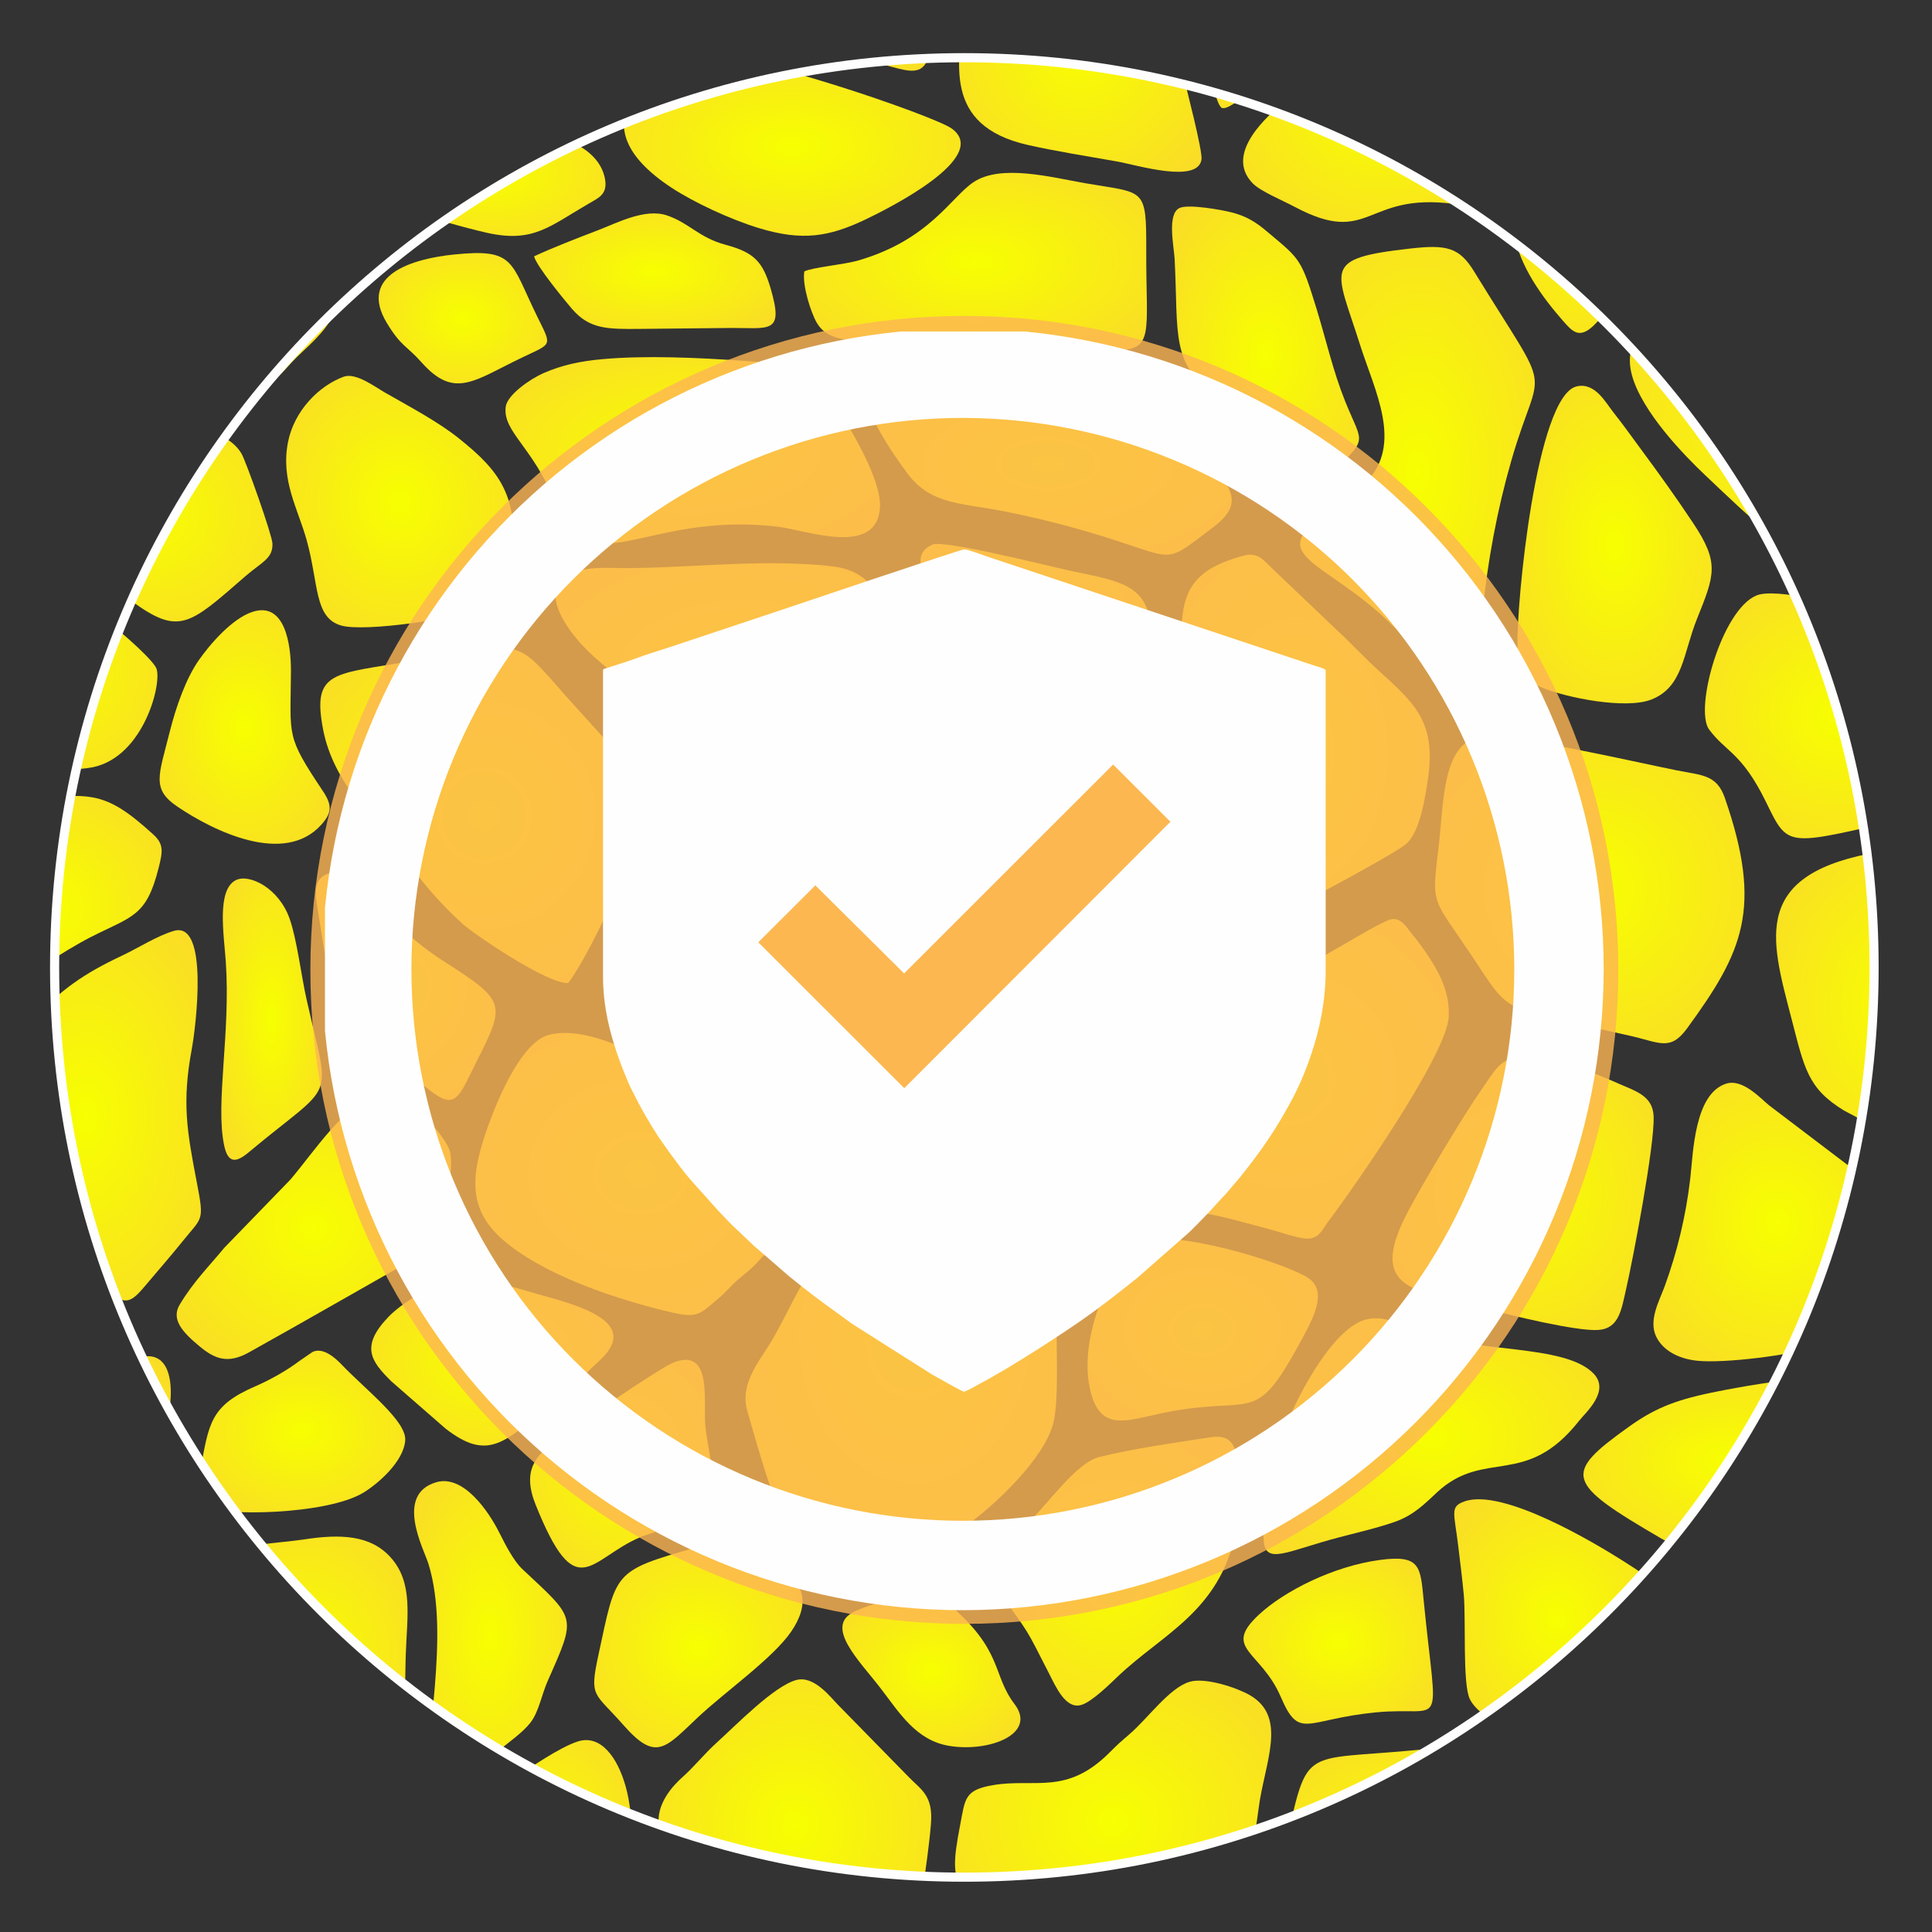 <?xml version="1.0" encoding="UTF-8"?>
<!DOCTYPE svg PUBLIC "-//W3C//DTD SVG 1.1//EN" "http://www.w3.org/Graphics/SVG/1.1/DTD/svg11.dtd">
<!-- Creator: CorelDRAW 2019 (64-Bit) -->
<svg xmlns="http://www.w3.org/2000/svg" xml:space="preserve" width="42.333mm" height="42.333mm" version="1.1" style="shape-rendering:geometricPrecision; text-rendering:geometricPrecision; image-rendering:optimizeQuality; fill-rule:evenodd; clip-rule:evenodd"
viewBox="0 0 4233.32 4233.32"
 xmlns:xlink="http://www.w3.org/1999/xlink">
 <rect x="0" y="0" width="4233.32" height="4233.32" fill="#333333" stroke="none"/>
 <defs>
  <style type="text/css">
   <![CDATA[
    .str0 {stroke:#FEFEFE;stroke-width:20;stroke-miterlimit:22.926}
    .fil90 {fill:none}
    .fil0 {fill:none}
    .fil93 {fill:#FEFEFE}
    .fil94 {fill:#FCB751}
    .fil92 {fill:#FEFEFE;fill-rule:nonzero}
    .fil91 {fill:#FCB553;fill-rule:nonzero;fill-opacity:0.8}
    .fil60 {fill:url(#id2)}
    .fil38 {fill:url(#id3)}
    .fil39 {fill:url(#id4)}
    .fil86 {fill:url(#id5)}
    .fil25 {fill:url(#id6)}
    .fil40 {fill:url(#id7)}
    .fil85 {fill:url(#id8)}
    .fil30 {fill:url(#id9)}
    .fil24 {fill:url(#id10)}
    .fil63 {fill:url(#id11)}
    .fil7 {fill:url(#id12)}
    .fil43 {fill:url(#id13)}
    .fil59 {fill:url(#id14)}
    .fil56 {fill:url(#id15)}
    .fil52 {fill:url(#id16)}
    .fil29 {fill:url(#id17)}
    .fil53 {fill:url(#id18)}
    .fil87 {fill:url(#id19)}
    .fil46 {fill:url(#id20)}
    .fil16 {fill:url(#id21)}
    .fil82 {fill:url(#id22)}
    .fil45 {fill:url(#id23)}
    .fil48 {fill:url(#id24)}
    .fil6 {fill:url(#id25)}
    .fil26 {fill:url(#id26)}
    .fil55 {fill:url(#id27)}
    .fil88 {fill:url(#id28)}
    .fil20 {fill:url(#id29)}
    .fil32 {fill:url(#id30)}
    .fil84 {fill:url(#id31)}
    .fil31 {fill:url(#id32)}
    .fil8 {fill:url(#id33)}
    .fil9 {fill:url(#id34)}
    .fil79 {fill:url(#id35)}
    .fil67 {fill:url(#id36)}
    .fil83 {fill:url(#id37)}
    .fil17 {fill:url(#id38)}
    .fil42 {fill:url(#id39)}
    .fil71 {fill:url(#id40)}
    .fil27 {fill:url(#id41)}
    .fil64 {fill:url(#id42)}
    .fil28 {fill:url(#id43)}
    .fil70 {fill:url(#id44)}
    .fil62 {fill:url(#id45)}
    .fil89 {fill:url(#id46)}
    .fil21 {fill:url(#id47)}
    .fil3 {fill:url(#id48)}
    .fil49 {fill:url(#id49)}
    .fil33 {fill:url(#id50)}
    .fil47 {fill:url(#id51)}
    .fil61 {fill:url(#id52)}
    .fil1 {fill:url(#id53)}
    .fil34 {fill:url(#id54)}
    .fil15 {fill:url(#id55)}
    .fil54 {fill:url(#id56)}
    .fil35 {fill:url(#id57)}
    .fil51 {fill:url(#id58)}
    .fil41 {fill:url(#id59)}
    .fil44 {fill:url(#id60)}
    .fil81 {fill:url(#id61)}
    .fil68 {fill:url(#id62)}
    .fil18 {fill:url(#id63)}
    .fil57 {fill:url(#id64)}
    .fil23 {fill:url(#id65)}
    .fil66 {fill:url(#id66)}
    .fil14 {fill:url(#id67)}
    .fil13 {fill:url(#id68)}
    .fil80 {fill:url(#id69)}
    .fil69 {fill:url(#id70)}
    .fil37 {fill:url(#id71)}
    .fil12 {fill:url(#id72)}
    .fil5 {fill:url(#id73)}
    .fil74 {fill:url(#id74)}
    .fil73 {fill:url(#id75)}
    .fil4 {fill:url(#id76)}
    .fil65 {fill:url(#id77)}
    .fil76 {fill:url(#id78)}
    .fil50 {fill:url(#id79)}
    .fil10 {fill:url(#id80)}
    .fil19 {fill:url(#id81)}
    .fil58 {fill:url(#id82)}
    .fil72 {fill:url(#id83)}
    .fil77 {fill:url(#id84)}
    .fil75 {fill:url(#id85)}
    .fil36 {fill:url(#id86)}
    .fil2 {fill:url(#id87)}
    .fil22 {fill:url(#id88)}
    .fil11 {fill:url(#id89)}
    .fil78 {fill:url(#id90)}
   ]]>
  </style>
   <clipPath id="id0">
    <path d="M2113.03 126.44c1100.91,0 1993.37,892.46 1993.37,1993.37 0,1100.91 -892.46,1993.37 -1993.37,1993.37 -1100.91,0 -1993.37,-892.46 -1993.37,-1993.37 0,-1100.91 892.46,-1993.37 1993.37,-1993.37z"/>
   </clipPath>
   <clipPath id="id1">
    <path d="M2113.03 126.44c1100.91,0 1993.37,892.46 1993.37,1993.37 0,1100.91 -892.46,1993.37 -1993.37,1993.37 -1100.91,0 -1993.37,-892.46 -1993.37,-1993.37 0,-1100.91 892.46,-1993.37 1993.37,-1993.37z"/>
   </clipPath>
  <radialGradient id="id2" gradientUnits="userSpaceOnUse" gradientTransform="matrix(1 -0 -0 0.871 0 464)" cx="2932.31" cy="3596.11" r="1190.06" fx="2932.31" fy="3596.11">
   <stop offset="0" style="stop-opacity:1; stop-color:#F7FF00"/>
   <stop offset="0.251" style="stop-opacity:1; stop-color:#FADA2A"/>
   <stop offset="1" style="stop-opacity:1; stop-color:#FCB553"/>
  </radialGradient>
  <radialGradient id="id3" gradientUnits="userSpaceOnUse" gradientTransform="matrix(0.972 -0 -0 1 3 0)" xlink:href="#id2" cx="107.81" cy="1460.97" r="1398.35" fx="107.81" fy="1460.97">
  </radialGradient>
  <radialGradient id="id4" gradientUnits="userSpaceOnUse" gradientTransform="matrix(0.801 -0 -0 1 24 0)" xlink:href="#id2" cx="122.46" cy="3286.19" r="1803.54" fx="122.46" fy="3286.19">
  </radialGradient>
  <radialGradient id="id5" gradientUnits="userSpaceOnUse" gradientTransform="matrix(0.159 -0 -0 1 3752 0)" xlink:href="#id2" cx="4459.79" cy="1962.47" r="909.05" fx="4459.79" fy="1962.47">
  </radialGradient>
  <radialGradient id="id6" gradientUnits="userSpaceOnUse" gradientTransform="matrix(0.89 -0 -0 1 429 0)" xlink:href="#id2" cx="3894.45" cy="2677.68" r="1749.64" fx="3894.45" fy="2677.68">
  </radialGradient>
  <radialGradient id="id7" gradientUnits="userSpaceOnUse" gradientTransform="matrix(0.892 -0 -0 1 59 0)" xlink:href="#id2" cx="545.96" cy="54" r="1472.44" fx="545.96" fy="54">
  </radialGradient>
  <radialGradient id="id8" gradientUnits="userSpaceOnUse" gradientTransform="matrix(1 -0 -0 0.293 0 -114)" xlink:href="#id2" cx="4046.51" cy="-161.34" r="810.61" fx="4046.51" fy="-161.34">
  </radialGradient>
  <radialGradient id="id9" gradientUnits="userSpaceOnUse" gradientTransform="matrix(0.892 -0 -0 1 71 0)" xlink:href="#id2" cx="658.63" cy="3629.62" r="1506.22" fx="658.63" fy="3629.62">
  </radialGradient>
  <radialGradient id="id10" gradientUnits="userSpaceOnUse" gradientTransform="matrix(0.787 -0 -0 1 27 0)" xlink:href="#id2" cx="126.05" cy="3768.07" r="1860.41" fx="126.05" fy="3768.07">
  </radialGradient>
  <radialGradient id="id11" gradientUnits="userSpaceOnUse" gradientTransform="matrix(0.62 -0 -0 1 1320 0)" xlink:href="#id2" cx="3472.67" cy="476.09" r="1453.08" fx="3472.67" fy="476.09">
  </radialGradient>
  <radialGradient id="id12" gradientUnits="userSpaceOnUse" gradientTransform="matrix(0.977 -0 -0 1 24 0)" xlink:href="#id2" cx="1060.73" cy="1786.75" r="2106.02" fx="1060.73" fy="1786.75">
  </radialGradient>
  <radialGradient id="id13" gradientUnits="userSpaceOnUse" gradientTransform="matrix(0.983 -0 -0 1 2 0)" xlink:href="#id2" cx="112.41" cy="1989.92" r="1409.58" fx="112.41" fy="1989.92">
  </radialGradient>
  <radialGradient id="id14" gradientUnits="userSpaceOnUse" gradientTransform="matrix(1 -0 -0 0.777 0 698)" xlink:href="#id2" cx="660.13" cy="3136.68" r="1306.49" fx="660.13" fy="3136.68">
  </radialGradient>
  <radialGradient id="id15" gradientUnits="userSpaceOnUse" gradientTransform="matrix(0.772 -0 -0 1 272 0)" xlink:href="#id2" cx="1193.87" cy="4057.75" r="1404.35" fx="1193.87" fy="4057.75">
  </radialGradient>
  <radialGradient id="id16" gradientUnits="userSpaceOnUse" gradientTransform="matrix(0.495 -0 -0 1 542 0)" xlink:href="#id2" cx="1074.79" cy="3583.47" r="1938.56" fx="1074.79" fy="3583.47">
  </radialGradient>
  <radialGradient id="id17" gradientUnits="userSpaceOnUse" gradientTransform="matrix(0.612 -0 -0 1 1374 0)" xlink:href="#id2" cx="3537.76" cy="1193.29" r="1995.03" fx="3537.76" fy="1193.29">
  </radialGradient>
  <radialGradient id="id18" gradientUnits="userSpaceOnUse" gradientTransform="matrix(1 -0 -0 0.969 0 113)" xlink:href="#id2" cx="1530.24" cy="3607.5" r="1308.63" fx="1530.24" fy="3607.5">
  </radialGradient>
  <radialGradient id="id19" gradientUnits="userSpaceOnUse" gradientTransform="matrix(1 -0 -0 0.264 0 -130)" xlink:href="#id2" cx="276.85" cy="-176.03" r="582.03" fx="276.85" fy="-176.03">
  </radialGradient>
  <radialGradient id="id20" gradientUnits="userSpaceOnUse" gradientTransform="matrix(0.862 -0 -0 1 471 0)" xlink:href="#id2" cx="3411.05" cy="3545.63" r="1493.7" fx="3411.05" fy="3545.63">
  </radialGradient>
  <radialGradient id="id21" gradientUnits="userSpaceOnUse" gradientTransform="matrix(1 -0 -0 0.886 0 456)" xlink:href="#id2" cx="2439.01" cy="3989.39" r="1986.29" fx="2439.01" fy="3989.39">
  </radialGradient>
  <radialGradient id="id22" gradientUnits="userSpaceOnUse" gradientTransform="matrix(1 -0 -0 0.293 0 3080)" xlink:href="#id2" cx="1871.31" cy="4357.14" r="1062.97" fx="1871.31" fy="4357.14">
  </radialGradient>
  <radialGradient id="id23" gradientUnits="userSpaceOnUse" gradientTransform="matrix(0.629 -0 -0 1 1029 0)" xlink:href="#id2" cx="2772.95" cy="778.44" r="1868.18" fx="2772.95" fy="778.44">
  </radialGradient>
  <radialGradient id="id24" gradientUnits="userSpaceOnUse" gradientTransform="matrix(1 -0 -0 0.941 0 247)" xlink:href="#id2" cx="229.6" cy="4186.4" r="1371.55" fx="229.6" fy="4186.4">
  </radialGradient>
  <radialGradient id="id25" gradientUnits="userSpaceOnUse" gradientTransform="matrix(0.68 -0 -0 1 909 0)" xlink:href="#id2" cx="2838.06" cy="1648.95" r="2486.41" fx="2838.06" fy="1648.95">
  </radialGradient>
  <radialGradient id="id26" gradientUnits="userSpaceOnUse" gradientTransform="matrix(1 -0 -0 0.492 0 516)" xlink:href="#id2" cx="2296.08" cy="1017.06" r="2309.63" fx="2296.08" fy="1017.06">
  </radialGradient>
  <radialGradient id="id27" gradientUnits="userSpaceOnUse" gradientTransform="matrix(1 -0 -0 0.692 0 919)" xlink:href="#id2" cx="1078.82" cy="2983.84" r="1521.46" fx="1078.82" fy="2983.84">
  </radialGradient>
  <radialGradient id="id28" gradientUnits="userSpaceOnUse" gradientTransform="matrix(1 -0 -0 0.179 0 3608)" xlink:href="#id2" cx="1033.76" cy="4392.89" r="597.23" fx="1033.76" fy="4392.89">
  </radialGradient>
  <radialGradient id="id29" gradientUnits="userSpaceOnUse" gradientTransform="matrix(0.917 -0 -0 1 196 0)" xlink:href="#id2" cx="2367.16" cy="86.82" r="1660.64" fx="2367.16" fy="86.82">
  </radialGradient>
  <radialGradient id="id30" gradientUnits="userSpaceOnUse" gradientTransform="matrix(0.905 -0 -0 1 83 0)" xlink:href="#id2" cx="876.45" cy="1099.09" r="1579.63" fx="876.45" fy="1099.09">
  </radialGradient>
  <radialGradient id="id31" gradientUnits="userSpaceOnUse" gradientTransform="matrix(0.328 -0 -0 1 -58 0)" xlink:href="#id2" cx="-85.66" cy="1002.97" r="762.39" fx="-85.66" fy="1002.97">
  </radialGradient>
  <radialGradient id="id32" gradientUnits="userSpaceOnUse" gradientTransform="matrix(1 -0 -0 0.828 0 40)" xlink:href="#id2" cx="3031.09" cy="231.93" r="1761.74" fx="3031.09" fy="231.93">
  </radialGradient>
  <radialGradient id="id33" gradientUnits="userSpaceOnUse" gradientTransform="matrix(1 -0 -0 0.995 0 13)" xlink:href="#id2" cx="2822.52" cy="2363.9" r="2019" fx="2822.52" fy="2363.9">
  </radialGradient>
  <radialGradient id="id34" gradientUnits="userSpaceOnUse" gradientTransform="matrix(1 -0 -0 0.842 0 26)" xlink:href="#id2" cx="3925.09" cy="163.68" r="2020.49" fx="3925.09" fy="163.68">
  </radialGradient>
  <radialGradient id="id35" gradientUnits="userSpaceOnUse" gradientTransform="matrix(0.361 -0 -0 1 2820 0)" xlink:href="#id2" cx="4409.66" cy="3878.17" r="1197.4" fx="4409.66" fy="3878.17">
  </radialGradient>
  <radialGradient id="id36" gradientUnits="userSpaceOnUse" gradientTransform="matrix(1 -0 -0 0.478 0 310)" xlink:href="#id2" cx="1434.85" cy="594.19" r="1516.92" fx="1434.85" fy="594.19">
  </radialGradient>
  <radialGradient id="id37" gradientUnits="userSpaceOnUse" gradientTransform="matrix(1 -0 -0 0.939 0 263)" xlink:href="#id2" cx="4395.32" cy="4327.32" r="513.93" fx="4395.32" fy="4327.32">
  </radialGradient>
  <radialGradient id="id38" gradientUnits="userSpaceOnUse" gradientTransform="matrix(0.933 -0 -0 1 117 0)" xlink:href="#id2" cx="1741.74" cy="3999.97" r="1836.4" fx="1741.74" fy="3999.97">
  </radialGradient>
  <radialGradient id="id39" gradientUnits="userSpaceOnUse" gradientTransform="matrix(0.509 -0 -0 1 2120 0)" xlink:href="#id2" cx="4318.49" cy="2947.5" r="1874.43" fx="4318.49" fy="2947.5">
  </radialGradient>
  <radialGradient id="id40" gradientUnits="userSpaceOnUse" gradientTransform="matrix(0.675 -0 -0 1 1416 0)" xlink:href="#id2" cx="4358.36" cy="-15.32" r="1074.98" fx="4358.36" fy="-15.32">
  </radialGradient>
  <radialGradient id="id41" gradientUnits="userSpaceOnUse" gradientTransform="matrix(0.856 -0 -0 1 590 0)" xlink:href="#id2" cx="4097.23" cy="4100.95" r="1780.62" fx="4097.23" fy="4100.95">
  </radialGradient>
  <radialGradient id="id42" gradientUnits="userSpaceOnUse" gradientTransform="matrix(1 -0 -0 0.529 0 179)" xlink:href="#id2" cx="1067.23" cy="379.67" r="1488.22" fx="1067.23" fy="379.67">
  </radialGradient>
  <radialGradient id="id43" gradientUnits="userSpaceOnUse" gradientTransform="matrix(1 -0 -0 0.691 0 1254)" xlink:href="#id2" cx="3129.02" cy="4054.2" r="1856.89" fx="3129.02" fy="4054.2">
  </radialGradient>
  <radialGradient id="id44" gradientUnits="userSpaceOnUse" gradientTransform="matrix(1 -0 -0 0.773 0 158)" xlink:href="#id2" cx="1014.29" cy="697.27" r="1058.3" fx="1014.29" fy="697.27">
  </radialGradient>
  <radialGradient id="id45" gradientUnits="userSpaceOnUse" gradientTransform="matrix(0.785 -0 -0 1 191 0)" xlink:href="#id2" cx="888.98" cy="2159.34" r="1438.09" fx="888.98" fy="2159.34">
  </radialGradient>
  <radialGradient id="id46" gradientUnits="userSpaceOnUse" gradientTransform="matrix(1 -0 -0 0.1 0 3963)" xlink:href="#id2" cx="627.77" cy="4400.55" r="630.72" fx="627.77" fy="4400.55">
  </radialGradient>
  <radialGradient id="id47" gradientUnits="userSpaceOnUse" gradientTransform="matrix(1 -0 -0 0.904 0 151)" xlink:href="#id2" cx="4032.49" cy="1568.52" r="1701.73" fx="4032.49" fy="1568.52">
  </radialGradient>
  <radialGradient id="id48" gradientUnits="userSpaceOnUse" gradientTransform="matrix(0.795 -0 -0 1 410 0)" xlink:href="#id2" cx="2004.21" cy="2932.4" r="2672.55" fx="2004.21" fy="2932.4">
  </radialGradient>
  <radialGradient id="id49" gradientUnits="userSpaceOnUse" gradientTransform="matrix(1 -0 -0 0.789 0 616)" xlink:href="#id2" cx="2635.39" cy="2913.45" r="1447.31" fx="2635.39" fy="2913.45">
  </radialGradient>
  <radialGradient id="id50" gradientUnits="userSpaceOnUse" gradientTransform="matrix(0.942 -0 -0 1 141 0)" xlink:href="#id2" cx="2438.7" cy="3442.63" r="1688.79" fx="2438.7" fy="3442.63">
  </radialGradient>
  <radialGradient id="id51" gradientUnits="userSpaceOnUse" gradientTransform="matrix(1 -0 -0 0.896 0 425)" xlink:href="#id2" cx="709.42" cy="4100.5" r="1407.26" fx="709.42" fy="4100.5">
  </radialGradient>
  <radialGradient id="id52" gradientUnits="userSpaceOnUse" gradientTransform="matrix(1 -0 -0 0.613 0 -11)" xlink:href="#id2" cx="3401.22" cy="-28.9" r="1625.74" fx="3401.22" fy="-28.9">
  </radialGradient>
  <radialGradient id="id53" gradientUnits="userSpaceOnUse" gradientTransform="matrix(1 -0 -0 0.848 0 76)" xlink:href="#id2" cx="305.88" cy="504.28" r="2495.54" fx="305.88" fy="504.28">
  </radialGradient>
  <radialGradient id="id54" gradientUnits="userSpaceOnUse" gradientTransform="matrix(1 -0 -0 0.534 0 149)" xlink:href="#id2" cx="1736.1" cy="319.76" r="2115.4" fx="1736.1" fy="319.76">
  </radialGradient>
  <radialGradient id="id55" gradientUnits="userSpaceOnUse" gradientTransform="matrix(0.538 -0 -0 1 1048 0)" xlink:href="#id2" cx="2269.4" cy="1660.78" r="2688.66" fx="2269.4" fy="1660.78">
  </radialGradient>
  <radialGradient id="id56" gradientUnits="userSpaceOnUse" gradientTransform="matrix(1 -0 -0 0.77 0 -5)" xlink:href="#id2" cx="1824.35" cy="-23.93" r="1331.55" fx="1824.35" fy="-23.93">
  </radialGradient>
  <radialGradient id="id57" gradientUnits="userSpaceOnUse" gradientTransform="matrix(1 -0 -0 0.803 0 223)" xlink:href="#id2" cx="305.32" cy="1127.56" r="1672.63" fx="305.32" fy="1127.56">
  </radialGradient>
  <radialGradient id="id58" gradientUnits="userSpaceOnUse" gradientTransform="matrix(1 -0 -0 0.826 0 3)" xlink:href="#id2" cx="2839.21" cy="17.08" r="1525.81" fx="2839.21" fy="17.08">
  </radialGradient>
  <radialGradient id="id59" gradientUnits="userSpaceOnUse" gradientTransform="matrix(1 -0 -0 0.843 0 2)" xlink:href="#id2" cx="1097.47" cy="15.13" r="1482.13" fx="1097.47" fy="15.13">
  </radialGradient>
  <radialGradient id="id60" gradientUnits="userSpaceOnUse" gradientTransform="matrix(1 -0 -0 0.59 0 1313)" xlink:href="#id2" cx="3789.18" cy="3199.16" r="1832.65" fx="3789.18" fy="3199.16">
  </radialGradient>
  <radialGradient id="id61" gradientUnits="userSpaceOnUse" gradientTransform="matrix(1 -0 -0 0.904 0 416)" xlink:href="#id2" cx="-26.42" cy="4318.49" r="590.15" fx="-26.42" fy="4318.49">
  </radialGradient>
  <radialGradient id="id62" gradientUnits="userSpaceOnUse" gradientTransform="matrix(0.966 -0 -0 1 2 0)" xlink:href="#id2" cx="47.38" cy="-19.85" r="1048.98" fx="47.38" fy="-19.85">
  </radialGradient>
  <radialGradient id="id63" gradientUnits="userSpaceOnUse" gradientTransform="matrix(1 -0 -0 0.498 0 496)" xlink:href="#id2" cx="1517.92" cy="986.78" r="2352.85" fx="1517.92" fy="986.78">
  </radialGradient>
  <radialGradient id="id64" gradientUnits="userSpaceOnUse" gradientTransform="matrix(0.728 -0 -0 1 146 0)" xlink:href="#id2" cx="536.05" cy="1592.99" r="1467.16" fx="536.05" fy="1592.99">
  </radialGradient>
  <radialGradient id="id65" gradientUnits="userSpaceOnUse" gradientTransform="matrix(1 -0 -0 0.517 0 277)" xlink:href="#id2" cx="2137.32" cy="573.17" r="2154.53" fx="2137.32" fy="573.17">
  </radialGradient>
  <radialGradient id="id66" gradientUnits="userSpaceOnUse" gradientTransform="matrix(0.358 -0 -0 1 382 0)" xlink:href="#id2" cx="595.18" cy="2233.13" r="1766.98" fx="595.18" fy="2233.13">
  </radialGradient>
  <radialGradient id="id67" gradientUnits="userSpaceOnUse" gradientTransform="matrix(0.621 -0 -0 1 71 0)" xlink:href="#id2" cx="188.18" cy="2443.82" r="2326.01" fx="188.18" fy="2443.82">
  </radialGradient>
  <radialGradient id="id68" gradientUnits="userSpaceOnUse" gradientTransform="matrix(0.522 -0 -0 1 1486 0)" xlink:href="#id2" cx="3105.89" cy="1034.22" r="2827.13" fx="3105.89" fy="1034.22">
  </radialGradient>
  <radialGradient id="id69" gradientUnits="userSpaceOnUse" gradientTransform="matrix(1 -0 -0 0.382 0 2682)" xlink:href="#id2" cx="2301.15" cy="4341.23" r="1054" fx="2301.15" fy="4341.23">
  </radialGradient>
  <radialGradient id="id70" gradientUnits="userSpaceOnUse" gradientTransform="matrix(1 -0 -0 0.865 0 494)" xlink:href="#id2" cx="2040.87" cy="3659.66" r="1118.56" fx="2040.87" fy="3659.66">
  </radialGradient>
  <radialGradient id="id71" gradientUnits="userSpaceOnUse" gradientTransform="matrix(1 -0 -0 0.962 0 102)" xlink:href="#id2" cx="687.72" cy="2688.53" r="1723.78" fx="687.72" fy="2688.53">
  </radialGradient>
  <radialGradient id="id72" gradientUnits="userSpaceOnUse" gradientTransform="matrix(1 -0 -0 0.609 0 581)" xlink:href="#id2" cx="1630.97" cy="1486.13" r="2373.5" fx="1630.97" fy="1486.13">
  </radialGradient>
  <radialGradient id="id73" gradientUnits="userSpaceOnUse" gradientTransform="matrix(1 -0 -0 0.993 0 13)" xlink:href="#id2" cx="3483.44" cy="1949.12" r="1944.04" fx="3483.44" fy="1949.12">
  </radialGradient>
  <radialGradient id="id74" gradientUnits="userSpaceOnUse" gradientTransform="matrix(0.565 -0 -0 1 1905 0)" xlink:href="#id2" cx="4380.68" cy="3443.25" r="1058.13" fx="4380.68" fy="3443.25">
  </radialGradient>
  <radialGradient id="id75" gradientUnits="userSpaceOnUse" gradientTransform="matrix(1 -0 -0 0.257 0 3225)" xlink:href="#id2" cx="3396.4" cy="4337.57" r="1652.33" fx="3396.4" fy="4337.57">
  </radialGradient>
  <radialGradient id="id76" gradientUnits="userSpaceOnUse" gradientTransform="matrix(1 -0 -0 0.832 0 363)" xlink:href="#id2" cx="1857.73" cy="2157.41" r="2613.9" fx="1857.73" fy="2157.41">
  </radialGradient>
  <radialGradient id="id77" gradientUnits="userSpaceOnUse" gradientTransform="matrix(0.609 -0 -0 1 14 0)" xlink:href="#id2" cx="35.67" cy="2904.65" r="1553.85" fx="35.67" fy="2904.65">
  </radialGradient>
  <radialGradient id="id78" gradientUnits="userSpaceOnUse" gradientTransform="matrix(1 -0 -0 0.713 0 1235)" xlink:href="#id2" cx="1399.66" cy="4296.23" r="927.59" fx="1399.66" fy="4296.23">
  </radialGradient>
  <radialGradient id="id79" gradientUnits="userSpaceOnUse" gradientTransform="matrix(1 -0 -0 0.897 0 360)" xlink:href="#id2" cx="3999.63" cy="3506.91" r="1352.3" fx="3999.63" fy="3506.91">
  </radialGradient>
  <radialGradient id="id80" gradientUnits="userSpaceOnUse" gradientTransform="matrix(0.847 -0 -0 1 642 0)" xlink:href="#id2" cx="4188.3" cy="2200.35" r="2009.08" fx="4188.3" fy="2200.35">
  </radialGradient>
  <radialGradient id="id81" gradientUnits="userSpaceOnUse" gradientTransform="matrix(0.951 -0 -0 1 163 0)" xlink:href="#id2" cx="3337.31" cy="2613.53" r="1725.04" fx="3337.31" fy="2613.53">
  </radialGradient>
  <radialGradient id="id82" gradientUnits="userSpaceOnUse" gradientTransform="matrix(0.888 -0 -0 1 153 0)" xlink:href="#id2" cx="1363.5" cy="3207.2" r="1304.93" fx="1363.5" fy="3207.2">
  </radialGradient>
  <radialGradient id="id83" gradientUnits="userSpaceOnUse" gradientTransform="matrix(1 -0 -0 0.784 0 -16)" xlink:href="#id2" cx="1413.59" cy="-74.47" r="937.99" fx="1413.59" fy="-74.47">
  </radialGradient>
  <radialGradient id="id84" gradientUnits="userSpaceOnUse" gradientTransform="matrix(0.364 -0 -0 1 2799 0)" xlink:href="#id2" cx="4403.51" cy="505.41" r="1281.79" fx="4403.51" fy="505.41">
  </radialGradient>
  <radialGradient id="id85" gradientUnits="userSpaceOnUse" gradientTransform="matrix(1 -0 -0 0.395 0 2614)" xlink:href="#id2" cx="2807.72" cy="4318.68" r="1347.96" fx="2807.72" fy="4318.68">
  </radialGradient>
  <radialGradient id="id86" gradientUnits="userSpaceOnUse" gradientTransform="matrix(0.774 -0 -0 1 832 0)" xlink:href="#id2" cx="3684.78" cy="3964.72" r="1743.63" fx="3684.78" fy="3964.72">
  </radialGradient>
  <radialGradient id="id87" gradientUnits="userSpaceOnUse" gradientTransform="matrix(1 -0 -0 0.806 0 177)" xlink:href="#id2" cx="4028.12" cy="913.53" r="2619.46" fx="4028.12" fy="913.53">
  </radialGradient>
  <radialGradient id="id88" gradientUnits="userSpaceOnUse" gradientTransform="matrix(1 -0 -0 0.702 0 938)" xlink:href="#id2" cx="3136.41" cy="3146.96" r="2110.16" fx="3136.41" fy="3146.96">
  </radialGradient>
  <radialGradient id="id89" gradientUnits="userSpaceOnUse" gradientTransform="matrix(1 -0 -0 0.852 0 380)" xlink:href="#id2" cx="1404.08" cy="2572.42" r="2078.98" fx="1404.08" fy="2572.42">
  </radialGradient>
  <radialGradient id="id90" gradientUnits="userSpaceOnUse" gradientTransform="matrix(0.351 -0 -0 1 2862 0)" xlink:href="#id2" cx="4409.93" cy="1456.69" r="1225.36" fx="4409.93" fy="1456.69">
  </radialGradient>
 </defs>
 <g id="Layer_x0020_1">
  <g style="clip-path:url(#id0)">
   <polygon class="fil0" points="119.66,126.44 4106.4,126.44 4106.4,4113.18 119.66,4113.18 "/>
  </g>
  <g style="clip-path:url(#id1)">
   <g id="_2478378681312">
    <g>
     <path id="1" class="fil1" d="M-129.34 279.38l0 452.71c118.74,58.84 119.55,56.32 255.25,87.81 69.84,16.21 389.72,85.39 448.49,36.32 58.61,-48.94 46.35,-46.55 89.12,-86.24 81.12,-75.28 94.43,-107.02 59.32,-247.02 -41.47,-165.37 -172.43,-157.3 -372.12,-319.92 -84.03,-68.43 -125.95,-92.25 -246.73,-38.63 -39.03,17.33 -77.41,36.61 -115.51,55.25 -35.26,17.25 -83.69,47.31 -117.82,59.72z"/>
     <path class="fil2" d="M4484.94 1138.2l0 -272.97c-70.94,-61.15 -128.16,-123.08 -185.08,-195.48 -63.28,-80.5 -114.79,-110.27 -256.65,-121.24 -138.94,-10.74 -206.73,4.94 -305.49,65.78 -36.41,22.42 -82.13,52.12 -110.69,78.37 -29.7,27.29 -69.17,63.05 -51.24,129.25 21.84,80.65 115.19,176.42 159.72,218.49 41.67,39.38 102.77,99.08 148.49,132.96 19.66,14.58 32.46,27.49 54.73,42.2 67.6,44.64 202.47,90.15 294.98,51.6 79.04,-32.94 193.3,-107.21 251.23,-128.96z"/>
     <path class="fil3" d="M2259.31 2468.77c-90.77,17.88 -249.57,128.3 -336.95,183.03 -22.77,14.26 -45.81,24.65 -67.34,38.85 -73.26,48.31 -124,182.34 -167.29,252.52 -26.07,42.26 -67.26,90.13 -50.09,149.26 15.31,52.7 31.17,109.65 48.12,159.04 20.3,59.16 38.65,100.79 95.52,117.1 132.68,38.06 230.29,49.61 334.74,-24.8 63.71,-45.4 173.74,-148.57 192.35,-227.22 11.3,-47.76 6.64,-146.99 6.8,-200.09 0.27,-85.31 24.24,-95.25 47.35,-161.4 13.28,-38.01 14.81,-153.77 9.4,-198.57 -7.82,-64.77 -49.73,-100.11 -112.61,-87.72z"/>
     <path class="fil4" d="M1813.27 1803.74c-242.13,0.59 -256.95,-85.74 -318.4,56.03 -27.01,62.29 -110.96,253.1 -89.53,324.77 15.59,52.15 65.37,71.37 112.06,95.81 136.59,71.5 270.86,154.23 390.01,242.11 31.77,23.43 28.48,14.81 65.22,-4.91l209.38 -109.02c137.88,-73.76 172.15,-83.53 80.18,-240.91 -286.02,-489.44 -173.63,-364.55 -448.92,-363.88z"/>
     <path class="fil5" d="M3243.74 1613.29c-85.01,16.75 -79.76,146.01 -92.02,246.86 -15.69,128.99 -13.11,103.81 79.14,243.18 66.83,100.96 62.97,103.22 201.44,134.95 46.53,10.67 92.8,20.9 139.58,31.34 64.62,14.43 87.7,34.59 125.01,-16.6 121.6,-166.83 166.47,-262 82.61,-504.36 -17.85,-51.61 -49.92,-49.59 -105.59,-60.7 -85.87,-17.13 -379.67,-84.62 -430.17,-74.67z"/>
     <path class="fil6" d="M2727.46 1216.93c-150.33,38.55 -134.23,112.77 -143.08,222.89 -9.33,116.1 -11.2,230.38 -18.27,346.16 -7.12,116.72 -60.16,262.01 25.38,292.21 68.15,24.05 179.07,-56.61 259.49,-98.93 35.58,-18.72 214.33,-113.63 232.44,-132.1 27.23,-27.78 37.69,-89.61 44.78,-135.6 20.04,-130.07 -27.33,-169.11 -110,-244.61 -32.56,-29.73 -61.06,-61.07 -93.64,-90.87l-139.44 -132.86c-13.91,-12.7 -28.07,-33.88 -57.66,-26.29z"/>
     <path class="fil7" d="M1245.21 2153.97c39.62,-54.39 92.93,-168.34 124.03,-239.79 77.69,-178.47 83.95,-152.25 -114.44,-372.52 -131.55,-146.05 -94.16,-138.13 -347.63,-94.13 -175.35,30.44 -224.54,19.92 -199.09,151.45 22.36,115.58 109.86,194.71 174.69,277.67 48.21,61.67 70.72,92.3 129.87,146.95 23.26,21.48 186.89,133.43 232.57,130.37z"/>
     <path class="fil8" d="M3042.19 2016.17c-63.3,26.02 -250.31,156.8 -358.55,173.85 -56.98,8.97 -118.16,-23.81 -160.22,-7.86 -41.18,15.62 -57.64,64.5 -51.89,118.76 4.98,47.07 15.68,107.08 23.43,155.05 7.63,47.22 18.45,99.3 38.3,137.27 26.01,49.74 50.33,54.26 113.99,66.63 45.75,8.89 94.1,22.91 139.35,35.06 19.69,5.29 51.36,16.09 70.22,18.62 32.55,4.37 39.69,-18.41 54.12,-37.62 55.66,-74.07 258.32,-363.78 263.4,-447.12 3.21,-52.54 -20.56,-97.03 -43.3,-131.73 -11.36,-17.34 -25.55,-36.68 -37.12,-50.63 -12.64,-15.25 -26.21,-40.77 -51.73,-30.28z"/>
     <path class="fil9" d="M3773.3 -131.41c-70.24,14.01 -113.09,113.34 -147.05,177.27 -81.65,153.69 -74.49,139.88 53.45,325.91 25.83,37.55 46.22,50.61 107.73,58.1 71.03,8.65 232.39,34.69 295.67,30.12 60.09,-4.34 167.37,-105.08 185.81,-135.97 32.95,-55.2 -38.12,-194.32 -64.9,-236.66 -40.72,-64.39 -96.71,-114.53 -176.88,-150.66 -52.91,-23.85 -191.64,-80.52 -253.83,-68.11z"/>
     <path class="fil10" d="M4484.94 2475.28l0 -56.33c-5.7,-12.4 -13.58,-60.49 -39.11,-118.57 -81.24,-184.73 -57.58,-185.96 -101.9,-373.59 -13.16,-55.7 -14.87,-80.9 -80.44,-76.29 -46.52,3.27 -95.73,7.84 -141.45,15.29 -286.85,46.76 -242.65,188.9 -197.01,364.57 28.66,110.32 35.53,154.18 115.48,203.01l208.07 110.4c43.4,12.99 95.92,4.55 141.74,0.49 88.17,-7.81 65.47,-1.6 92.9,-65.31 0.39,-0.91 1.08,-2.48 1.72,-3.67z"/>
     <path class="fil11" d="M1202.28 2267.71c-58.45,15.86 -109.24,133.71 -132.94,200.1 -37.3,104.45 -46.89,180.31 33.74,249.79 84.12,72.48 229.36,123.42 345.95,152.68 80.46,20.2 78.37,14.02 126.11,-25.88 16.18,-13.52 26.15,-27.22 42.19,-40.76 16.43,-13.86 29.24,-23.12 43.71,-39.41 24.77,-27.86 56.17,-48.87 85.26,-80.82 70.35,-77.28 -61.45,-167.94 -96.99,-198.2 -54.03,-46.01 -124.22,-97.48 -191.85,-140.36 -51.7,-32.77 -174.32,-99.08 -255.18,-77.14z"/>
     <path class="fil12" d="M2044.91 1680.55c-12.16,-73.51 -50.14,-185.72 -74.51,-254.75 -33.09,-93.74 -44.45,-173.18 -147.77,-185 -160.91,-18.42 -340.07,7.67 -484.63,3.53 -198.35,-5.68 -111.71,130.14 -28.9,201.4 30.42,26.18 108.41,92.53 130.48,118.6 25.97,30.67 48.66,63.8 75.92,90.26 101.89,98.91 255.58,95.55 400.84,63.3 46.79,-10.39 88.37,-28.16 128.57,-37.34z"/>
     <path class="fil13" d="M3090.17 544.58c-195.67,22.08 -163.55,41.72 -110.7,209.07 32.41,102.6 95.59,218.64 14.32,302.5 -26.31,27.13 -78.54,60.23 -111.58,86.85 -113.51,91.43 86.38,99.6 232.33,301.47 22.29,30.84 50.15,115.35 101.63,69.41 31.85,-28.44 26.75,-116.64 31.65,-166.74 11.41,-116.65 32.99,-231.18 63.68,-337.66 64.97,-225.44 97,-123.86 -81.32,-414.37 -32.63,-53.15 -60.06,-59.56 -140.01,-50.53z"/>
     <path class="fil14" d="M380.93 2039.75c-37.41,11.08 -77.24,37.08 -114.32,54.57 -85.93,40.53 -130.3,73.36 -194.15,138l-119.63 134.2c-26.64,41.21 -18.48,186.46 3.71,219.43 26.76,39.74 93.23,50.45 191.22,145.6 24.59,23.88 33.34,47.11 78,88.29 51.93,47.88 62.32,33.1 99.92,-11.36 26.55,-31.39 50.57,-58.94 75.84,-90.31 41.99,-52.11 46.29,-41.51 29.71,-127.47 -21.72,-112.57 -32.71,-175.28 -11.03,-292.05 8.8,-47.35 38.36,-281.88 -39.27,-258.9z"/>
     <path class="fil15" d="M2042.85 1193.34c-85.88,40.05 67.72,144.42 92.14,394.31 5.53,56.67 -6.04,115.94 25.05,156.11 56.2,72.61 105.38,110.71 150.99,208.99 19.02,41 35.41,83.37 57.9,121.93 32.06,54.95 46.92,85.72 83.77,9.18 34.28,-71.19 18.14,-242.85 22.59,-334.93 7.56,-156.59 28.35,-195.37 43.65,-318.49 18.95,-152.57 -58.3,-154.59 -178.83,-180.91 -42.93,-9.37 -273.04,-67.49 -297.26,-56.19z"/>
     <path class="fil16" d="M2606.59 3685.1c-44.29,13.15 -91.18,79.9 -131.51,114.61 -17.71,15.24 -24.46,20.8 -43.27,39.75 -94.44,95.18 -164.15,56.63 -255.24,71.93 -63.62,10.7 -61.54,29.3 -73,89 -28.4,148 -16.86,159.96 223.25,243.68 168.62,58.79 149.11,73.15 238.92,15.52 140.96,-90.43 173.85,-152.03 192.02,-296.33 12.66,-100.62 65.52,-201.22 -20.56,-249.69 -27.73,-15.62 -96.12,-38.7 -130.61,-28.47z"/>
     <path class="fil17" d="M1745 3681.14c-49.2,13.09 -132.62,99.41 -174.33,137.04 -28.37,25.59 -48.4,51.88 -75.9,76.39 -20.28,18.08 -57.98,58.72 -50.93,105.94 6.74,45.25 113.76,261.75 153.64,308.28 22.83,26.63 92.78,-0.53 127.86,-8.31 78.64,-17.43 179.73,-32.35 254.26,-54.43 39.21,-11.61 34.87,-47.72 43.05,-109.01 6.25,-46.77 13.4,-93.92 17.22,-140.7 5.15,-62.95 -21.77,-74.44 -49.47,-103.4l-153.01 -156.18c-16.62,-16.62 -53.17,-66.06 -92.39,-55.62z"/>
     <path class="fil18" d="M1319.2 787.05c-48.14,4.4 -87.68,12.83 -128.33,30.54 -28.69,12.5 -79.46,47.43 -82.79,73.91 -6.82,54.2 59.03,87.38 106.73,205.55 78.05,193.37 191.46,22.71 487.36,56.79 64.61,7.44 219.33,67.44 225.94,-41.88 3.77,-62.29 -67.19,-176.27 -94.03,-218.94 -55.07,-87.55 -80.37,-93.85 -210.44,-102.79 -95.09,-6.55 -210.39,-11.79 -304.44,-3.18z"/>
     <path class="fil19" d="M3319.06 2315.81c-36.83,11.83 -45.4,32.54 -73.16,72.12 -39.04,55.64 -135.85,217.05 -166.06,276.99 -83.14,165 26.58,162.79 176.03,202.72 50.4,13.47 198.86,49.99 246.53,46.5 45.59,-3.34 50.38,-45.08 60.58,-89.18 13.98,-60.38 63.25,-316.49 60.33,-379.39 -2.09,-44.88 -39.51,-54.66 -77.27,-71.43 -45.92,-20.38 -175,-75.02 -226.98,-58.33z"/>
     <path class="fil20" d="M2489.94 -202.79l-372.77 0c0,75.12 1.75,151.46 -5.41,225.97 -10.68,111.33 -48.19,251.85 140.49,294.46 63.05,14.24 130.46,24.61 195.37,36.18 43.62,7.77 177.19,49.19 185.05,-4.33 2.76,-18.79 -33.35,-157.11 -40.53,-186.53 -15.47,-63.4 -30.36,-124.04 -44.83,-186.2 -17.67,-75.9 -22.77,-120.02 -57.37,-179.55z"/>
     <path class="fil21" d="M3848.48 1304.82c-76.3,31.92 -136.47,249.03 -103.57,293.58 36.58,49.54 71.41,50.45 124.04,157.65 50.66,103.22 41.87,97.78 305.14,37.84 99.22,-22.6 182.81,-20.13 146.54,-120.33 -28.04,-77.45 -49.52,-124.19 -68.83,-212.96 -18.75,-86.22 -76.36,-96.37 -161.5,-119.68 -48.98,-13.41 -198.68,-54.15 -241.82,-36.1z"/>
     <path class="fil22" d="M2990.53 2891.97c-58.6,17.63 -115.71,114.5 -143.38,167.88 -42.32,81.65 -83.2,214.02 -78.35,313.45 2.82,57.8 50.2,25.36 165.58,-4.81 39.39,-10.3 84.47,-20.71 122.66,-34.15 41.98,-14.77 67.63,-42.19 92.17,-64.85 103.91,-95.9 193.89,-8.28 310.3,-155.67 15.12,-19.15 69.11,-65.71 32.29,-104.08 -63.11,-65.77 -263.07,-44.42 -379.06,-91.53 -34.06,-13.83 -81.43,-38.51 -122.21,-26.24z"/>
     <path class="fil23" d="M1762.41 594.67c-5.09,29.81 14.24,89.86 27.14,112.29 19.34,33.62 55.61,37.87 102.14,41.17 182.39,12.93 365.9,19.16 549.18,19.44 90.09,0.13 70.09,-33.98 70.72,-218.23 0.49,-141.18 -3.37,-125.12 -134.51,-148.03 -73.46,-12.83 -183.31,-42.23 -243.58,-2.44 -49.51,32.69 -96.53,126.39 -252.58,171.76 -32.27,9.38 -99.8,15.01 -118.51,24.04z"/>
     <path class="fil24" d="M-129.34 3666.4l0 423.17c42.24,11.25 64.65,-11.36 109.82,-38.97 34.27,-20.94 65.04,-37.05 101.54,-55.38 239.21,-120.13 332.43,-66.06 289.17,-314.53 -10.7,-61.48 -47.11,-207.54 -80.95,-236.88 -16.16,-6.08 -278.01,138.73 -319.59,163.28 -33.1,19.55 -69.89,44.46 -99.99,59.31z"/>
     <path class="fil25" d="M3782.64 2374.36c-70.34,21.85 -72.62,152.85 -78.96,207.68 -9.68,83.79 -29.25,162.51 -55.77,235.53 -11.62,31.98 -36.1,74.66 -19.21,110.59 14.27,30.31 48.35,49.17 90.16,53.45 60.31,6.17 206.74,-12.38 260.41,-30.91 94.74,-32.73 135.17,-149.71 175.87,-253.29 25.02,-63.69 3.9,-61.28 -34.73,-90.1l-243.96 -185.23c-18.01,-14.39 -57.49,-59.01 -93.81,-47.72z"/>
     <path class="fil26" d="M1894.8 837.75c-13.39,50.67 65.76,162.58 94.16,200.41 51.8,69 118.48,63.47 216.97,83.36 82.84,16.74 159.19,36.91 237.32,62.2 133.61,43.23 111.75,49.22 212.91,-26.76 84.65,-63.57 33.6,-95.31 -66.71,-220.98 -117.29,-146.92 -97.15,-115.24 -411.65,-112.57 -57.87,0.49 -248.98,-3.67 -283,14.34z"/>
     <path class="fil27" d="M3898.46 4411.49l293.2 0c101.75,-178.3 225.07,-156.6 146.37,-309.94 -29.5,-57.48 -53.13,-113.11 -84.6,-169.09 -22.2,-39.48 -73.94,-124.51 -111.65,-138.04 -66.44,-23.85 -122.43,64.83 -141.83,108.94l-146.24 352.17c-42.14,100.89 -22.92,83.46 44.75,155.96z"/>
     <path class="fil28" d="M3116.07 3833.41c-280.81,27.9 -245.7,-18.25 -306.97,244.73 -19.99,85.78 39.1,97.48 121.79,147.79 76.26,46.41 98.2,67.19 203.68,39.45 73.27,-19.28 140.66,-39.8 211,-61.17 117.27,-35.61 132.77,-25.1 73.81,-129.89 -33.3,-59.19 -67.46,-117.95 -104.08,-172.72 -42.45,-63.49 -98.18,-78.23 -199.23,-68.19z"/>
     <path class="fil29" d="M3454.55 846.69c-88.22,21.04 -132.29,476.47 -129.44,570.27 1.56,51.54 15.85,73.86 54.59,90 52.22,21.76 182.01,47.9 238.35,25.97 70.28,-27.36 69.92,-101.19 100.26,-176.74 38.47,-95.79 49.84,-122.33 -7.25,-208.38 -38.8,-58.48 -75.17,-108.97 -116.5,-164.84 -20.34,-27.49 -37.51,-51.94 -59.23,-79.29 -17.16,-21.6 -40.38,-66.62 -80.78,-56.99z"/>
     <path class="fil30" d="M877.89 3864.34c11.26,-56.28 8.97,-172.5 11.14,-237.27 2.86,-85.69 17.03,-158.84 -33.14,-214.65 -43.93,-48.85 -109.45,-51.76 -190.87,-39.11 -39.37,6.12 -197.33,18.45 -218.78,31.04 -41.48,24.36 -12.83,168.03 -6.39,211.32 11.65,78.23 19.4,141.49 70.62,179.14 28.01,20.59 126.44,70.39 164.14,84.99 64.58,25 145.45,8.67 203.28,-15.46z"/>
     <path class="fil31" d="M3136.94 -20.35c-37.69,9.6 -269.34,198.52 -324.36,244.76 -31.21,26.23 -132.26,111.54 -67.48,177.51 17.08,17.38 63.58,36.34 91.8,51.35 166.4,88.47 152.94,-32.09 347.66,-6.57 56.04,7.34 76.29,31.26 91.93,-30.51 9.76,-38.56 19.13,-75.21 29.15,-113.84 23.35,-89.96 59.78,-149.78 0.65,-212.48 -27.11,-28.74 -101.52,-127.49 -169.35,-110.22z"/>
     <path class="fil32" d="M753.23 825.38c-55.04,20.11 -108.84,75.26 -122.18,143.43 -16.37,83.66 21.34,144.83 40.76,214.23 26.88,96.05 16.12,170.41 75.65,187.58 51.32,14.79 262.78,-14.21 334.64,-48.19 37.41,-17.7 37.4,-42.19 41.6,-92.06 12.07,-143.46 -26.18,-196.2 -118.38,-269.96 -46.1,-36.87 -108.53,-69.62 -162.39,-100.57 -21.84,-12.55 -63.59,-44 -89.7,-34.46z"/>
     <path class="fil33" d="M2652.01 3149.31c-73.9,11.42 -173.22,25.32 -244.3,43.54 -49.43,12.67 -112.13,103.04 -148.66,137.16 -30.43,28.41 -43.13,47.23 -69.18,73.89 -30.61,31.34 -44.75,22.51 -1.34,83.29 70.42,98.59 56.57,75.11 110.41,180.32 14.9,29.11 36.19,78.19 70.17,68.37 23.8,-6.88 64.39,-47.52 80.61,-62.91 98.96,-93.95 221.06,-141.14 258.01,-314 8.87,-41.51 10.47,-86.82 6.4,-130.79 -4.58,-49.51 -7.22,-87.36 -62.12,-78.87z"/>
     <path class="fil34" d="M1543.23 124.16c-122.06,25.43 -286.65,145.94 -71.84,287.13 48.07,31.59 128.23,69.45 192.76,88.9 93.33,28.12 151.83,19.25 232.78,-19.53 45.35,-21.73 275.79,-135.61 188.54,-198.95 -39.4,-28.59 -464.38,-173.78 -542.24,-157.55z"/>
     <path class="fil35" d="M105.41 897.93c-70.68,18.39 -139.37,172.7 -47.61,253.35 21.79,19.14 52.64,39.26 77.44,56.37 52.4,36.16 101.77,72.02 153.36,109.61 104.31,76.01 126,52.3 249.12,-54.69 35.93,-31.22 60.54,-38.41 59.25,-71.71 -0.72,-18.72 -57.89,-180.25 -67.93,-197.15 -30.33,-51.01 -114.68,-63.02 -185.03,-77.37 -55.28,-11.27 -186.16,-32.05 -238.6,-18.41z"/>
     <path class="fil36" d="M3752.34 4268.77l159.29 -379.85c29.77,-76.33 -23.51,-126.72 -79.15,-172.35 -129.19,-105.95 -174.06,-43.83 -250.25,41.41 -123.95,138.66 -161.57,118 -111.14,246.14 22.36,56.8 38.97,85.38 73.2,129.89 30.78,40.02 153.91,136.92 208.05,134.76z"/>
     <path class="fil37" d="M820.23 2402.12c-68.38,22.85 -128.62,116.99 -183.59,182.22l-145.26 149.88c-33.14,40.33 -66.59,72.89 -97.52,124.19 -20.14,33.41 7.81,61.96 43.24,91.5 33.3,27.76 61.97,39.23 108.12,13.51 125.85,-70.15 247.3,-140.26 374,-211.98 36.84,-20.86 51.25,-37.11 57.8,-90.12 4.06,-32.82 15.88,-107.18 9.44,-136.21 -7.61,-34.33 -100.82,-144.85 -166.23,-122.99z"/>
     <path class="fil38" d="M-129.34 1241.44l0 432.7c70.21,36.16 46.48,34.5 152.73,24.57 55.65,-5.2 114.13,-9.05 169.68,-15.9 117.07,-14.44 161.72,-179.32 150.11,-216.86 -9.99,-32.3 -226.72,-211.13 -313.91,-239.95 -64.43,-21.29 -102.71,0.39 -158.61,15.44z"/>
     <path class="fil39" d="M-129.34 3255.92l0 344.81c48.33,-19.69 110.08,-61.36 154.01,-87.25 51.61,-30.41 99.09,-58 154.44,-85.66 58.27,-29.12 114.63,-46.3 147.57,-92.27 31.42,-43.82 20.37,-139.38 36.36,-203.64 31.81,-127.8 -1.45,-220.04 -132.34,-113.83 -46.32,37.59 -305.52,214.8 -360.04,237.84z"/>
     <path class="fil40" d="M749.14 -202.79l-242.84 0c-23,19.05 -47.19,12.53 -121.14,89.93 -20.46,21.41 -68.48,97.78 -68.37,145.46 0.12,53.88 65.18,90.75 98.64,115.03l188.11 134.88c18.78,14.2 45.16,36.62 76.91,25.09 34.87,-12.66 70.2,-81.78 79.33,-133.64 17.02,-96.61 -11.05,-198.87 8.93,-299.84 9.15,-46.24 12.95,-50.56 -19.57,-76.91z"/>
     <path class="fil41" d="M1146 -202.79l-217.68 0c-15.09,59.09 -63.04,96.76 -82.24,158.61 -18.16,58.49 1.8,156.49 23.85,207.93 13.39,31.24 46.79,27.26 87.01,31.99 54.58,6.43 319.64,42.31 334.92,36.73 17.95,-6.55 63.23,-98 64.04,-112.68 1.25,-22.83 -19.49,-41.31 -30.94,-55.77 -12.93,-16.33 -24.61,-34.39 -36.62,-55.68 -30.78,-54.51 -59.07,-119.83 -95.98,-166.91 -17.56,-22.39 -27.57,-24.65 -46.36,-44.22z"/>
     <path class="fil42" d="M4484.94 3178.09l0 -546.15c-68.06,-17.07 -82.28,-15.3 -146.94,8.37 -52.65,19.28 -80.39,32.57 -101.38,78.55 -22.86,50.06 -86.96,216.16 -84.51,271.57 2.1,47.43 88.02,200.9 111.01,244.82 33.56,64.11 57.24,36.45 106.36,8.69 36.71,-20.74 76.78,-48.01 115.46,-65.85z"/>
     <path class="fil43" d="M-129.34 1800.94l0 338.27c23.7,40.45 25.4,156.83 119.75,57.29 41.38,-43.65 153.75,-115.31 207.87,-142.91 90.78,-46.29 122.09,-44.2 149.03,-150.78 9.37,-37.09 12.14,-52.85 -11.51,-74.4 -108.15,-98.58 -140.83,-93.9 -303.45,-69.58 -70.02,10.48 -103.13,13.82 -161.69,42.11z"/>
     <path class="fil44" d="M3969.91 3016.84c-75.88,9.04 -148.49,19.86 -221.26,34.99 -81.83,17.01 -125.86,36.05 -179.71,74.55 -145.15,103.78 -139.02,122.07 69.87,243.99 68.18,39.8 118.74,1.81 186.65,-24.42 61.11,-23.6 121.06,-47.58 182.58,-71.19 82.54,-31.68 120.34,-34.23 90.74,-138.23 -27.28,-95.88 -19.48,-126.51 -70.37,-125.83 -19.31,0.26 -40.16,3.96 -58.5,6.14z"/>
     <path class="fil45" d="M2584.44 455.81c-27.84,13.3 -12.04,84.26 -10.6,112.22 8.55,166.34 -10.1,232.12 95.67,301.69 149.87,98.58 65.15,347.37 239.62,175.64 91.17,-89.73 78.17,-66.95 37.93,-167.06 -25.97,-64.61 -41.22,-132.91 -62.1,-201.02 -33.08,-107.89 -36.29,-109.12 -100.09,-162.77 -22.8,-19.17 -43.98,-38.11 -84.89,-48.79 -23.17,-6.05 -96.35,-19.08 -115.54,-9.91z"/>
     <path class="fil46" d="M3208.95 3289.82c-32.36,11.52 -22.7,23.92 -13.94,96.2 4.26,35.14 8.79,71.17 12.22,106.77 5.29,54.96 -3.08,198.32 13.67,230.83 25.15,48.8 123.55,82.05 156.91,82.5 28.71,0.4 41.66,-24.1 66.3,-52.4 18.46,-21.2 38.63,-44.71 56.86,-67.81l106.77 -133.22c50.9,-64.84 31.47,-80.27 -54.01,-134.16 -56.63,-35.7 -260.29,-158.79 -344.78,-128.71z"/>
     <path class="fil47" d="M701.23 4320.48c69.92,0 150.52,-7.32 215.32,-26.08 40.24,-11.65 39.41,-33.48 37.68,-76.81 -10.51,-263.17 -110.45,-236.64 -301.9,-274.55 -175.54,-34.76 -264.58,-226.39 -105.28,299.75 20.83,68.76 22.33,77.69 154.18,77.69z"/>
     <path class="fil48" d="M169.78 4411.49l215.74 0c0.84,-0.89 2.24,-3.38 2.68,-2.53l26.81 -20.75c81.96,-66.98 52.73,-135.84 26.14,-280.07 -34.03,-184.62 -65.9,-167.94 -209.77,-97.29 -29.56,14.52 -238.86,132.1 -240.94,170.11 -2.86,52.47 144.85,191.48 179.34,230.53z"/>
     <path class="fil49" d="M2496.82 2721.56c-31.02,13 -36.04,27.45 -52.94,59.54 -13.18,25.03 -24.35,49.88 -34.25,76.49 -21.33,57.34 -36.72,131.49 -18.69,196.44 22.27,80.2 76.26,59.58 148.23,43.97 205.4,-44.53 206.45,30.61 303.04,-144.68 31.84,-57.79 72.41,-124.66 21.31,-155.03 -57.02,-33.89 -294.61,-106.94 -366.7,-76.73z"/>
     <path class="fil50" d="M4121.33 3298.15c-98.17,25.51 -333.95,114.57 -355.66,209.94 -8.98,39.46 16.29,64 32.78,81.02 181.78,187.63 193.28,111.51 307.98,125.92 202.56,25.44 108.27,-132.15 99.73,-168.84 -8.09,-34.76 -8.88,-67.82 -9.53,-103.52 -1.14,-63.83 6.8,-165.85 -75.3,-144.52z"/>
     <path class="fil51" d="M3047.43 -202.79l-474.31 0c11.3,66.28 44.73,138.98 62.3,207.03 13.98,54.15 14.84,204.28 40.73,231.77 22.52,11.33 107.03,-82.16 128.98,-102.07 19.04,-17.28 41.19,-33.98 62.79,-52.66 58.88,-50.94 133.97,-100.71 201.01,-145.14 72.56,-48.09 21.24,-90.55 -21.5,-138.93z"/>
     <path class="fil52" d="M956.35 3247.7c-92.67,26.65 -27.26,147.54 -17.6,178.71 49.86,161.02 -14.85,397.02 7.42,476.83 16.09,57.67 107.97,-36.22 150.01,-70.36 20.99,-17.05 49.39,-36.96 66.16,-58.4 18.34,-23.46 24.34,-60.96 37.83,-91.41 63.86,-144.13 62.35,-134.09 -55.9,-245.19 -18.29,-17.18 -36.69,-52.47 -50.05,-79.26 -23.56,-47.23 -78.87,-127.89 -137.87,-110.92z"/>
     <path class="fil53" d="M1524.27 3390.94c-182.35,51.99 -173.32,51.56 -213.25,236.43 -20.11,93.06 -8.47,80.15 54.56,152.02 71.83,81.89 91.78,51.21 163.58,-16.44 59.01,-55.6 164.25,-129.24 204.42,-187.83 40.33,-58.84 34,-110.2 -36.49,-140.94 -50.73,-22.12 -110.23,-61.08 -172.82,-43.24z"/>
     <path class="fil54" d="M2056.57 -202.79l-377.81 0c-18.2,25.94 -32.25,84.04 -44.64,120.75 -9.34,27.68 -43.17,101.8 -41.95,123.8 25.38,18.56 310.8,90.97 364.8,105.46 34.21,9.18 64.76,17.09 76.15,-19.47 7.44,-23.89 11,-78.16 13.45,-104.96 6.93,-75.82 10.05,-149.17 10,-225.58z"/>
     <path class="fil55" d="M990.15 2803.09c-50.88,15.29 -111.64,53.72 -139.46,82.89 -61.33,64.32 -38.24,96.43 7.35,141.22l118.33 103.17c92.85,72.05 128.37,29.24 221.96,-44.43 62.28,-49.03 63.62,-56.65 116.11,-105.41 91.3,-84.82 -49,-120.5 -135.59,-144.79 -43.64,-12.25 -146.36,-45.37 -188.7,-32.65z"/>
     <path class="fil56" d="M1266.16 3815.8c-40.59,12.97 -103.96,57.55 -139.21,80.17 -121.73,78.1 -139.3,134.99 -109.4,301.12 9.73,54.06 46.24,120.57 111.36,102.57 50.66,-14 73.87,-75.05 105.55,-111.68 30.31,-35.03 97.06,-52.56 125.38,-91.56 55.15,-75.99 6.49,-312.65 -93.68,-280.62z"/>
     <path class="fil57" d="M552.67 1340.87c-44.57,14.77 -93.08,71.34 -117,105.61 -27.91,40 -49.72,100.77 -63.99,157.87 -23.64,94.6 -40.19,124.21 16.35,162.64 80.6,54.78 235.18,130 315.9,40.2 23.17,-25.77 24.49,-42.49 3.62,-73.76 -81.84,-122.57 -71.02,-117.6 -70.03,-261.24 0.42,-60.23 -13.07,-155.11 -84.85,-131.32z"/>
     <path class="fil58" d="M1477.55 2984.76c-31.39,11.56 -222.24,143.29 -259.63,171.46 -43.7,32.93 -74.72,65.33 -44.11,141.3 89.81,222.95 117.27,118.41 228.58,70.94 31.33,-13.36 142.5,-41.82 156.66,-60.26 19.07,-24.84 -9.92,-141.7 -13.54,-183.98 -4.65,-54.11 15.88,-170.33 -67.96,-139.46z"/>
     <path class="fil59" d="M684.5 2962.53l-28.42 19.53c-27.32,20.85 -64.29,41.51 -96.75,55.58 -98.63,42.74 -101.6,81.02 -120.33,183.93 -5.5,30.2 -16.13,62.33 11.17,79.79 32.55,20.82 264.92,18.76 346.56,-31 30.03,-18.3 87.5,-66.82 91.16,-114.05 3.3,-42.43 -84.94,-109.49 -139.75,-166.71 -10.86,-11.35 -39.51,-39.19 -63.64,-27.07z"/>
     <path class="fil60" d="M3023.59 3418.07c-102.49,13.77 -209.97,68.44 -265.47,120.22 -80.46,75.05 4.34,77.84 48.32,180 41.13,95.53 53.76,49.08 206.89,33.94 155.16,-15.34 135.8,55.06 106.15,-245.62 -7.25,-73.55 -6.65,-100.54 -95.89,-88.54z"/>
     <path class="fil61" d="M3684.75 -202.79l-567.06 0c27.43,55.69 98.81,96.53 151.78,177.27 20.72,31.57 116.18,182.26 163.42,169.77 28.51,-17.08 246.07,-293.25 251.86,-347.04z"/>
     <path class="fil62" d="M720.1 1913.72c-35.57,12.05 -29.43,44.98 -23.81,80.29 11.22,70.45 32.73,217.23 62.58,269.52 20.86,36.56 60.36,26.77 134.73,86.79 78.41,63.29 96.13,86.22 128.8,19.74 84.61,-172.21 101.29,-166.87 -53.31,-265.9 -170.18,-109.01 -157.93,-221.26 -248.99,-190.44z"/>
     <path class="fil63" d="M3444.62 223.4c-76.61,15.5 -140.62,180.76 -127.23,284.41 9.39,72.65 63.68,145.63 108.35,196.3 19.95,22.63 34.67,38.76 65.58,9.78 22.95,-21.51 70.24,-82.89 90.67,-112.42 25.04,-36.21 65.71,-89.3 38.99,-147.97 -24.39,-53.57 -102.78,-158.95 -144.37,-210.86 -8.49,-10.59 -12.82,-23.12 -31.99,-19.24z"/>
     <path class="fil64" d="M879.24 244.59c-31.72,8.44 -40.73,19.12 -53.26,46.61 -11.52,25.27 -15.59,52.84 -17.31,83.06 -2.24,39.22 -3.42,52.23 29.19,66.15 53.78,22.96 174.11,57.48 229.73,69.82 101.14,22.44 136.59,-14.5 222.56,-64.16 23.05,-13.32 43.39,-21.41 34.49,-58.82 -11.23,-47.14 -58.63,-75.75 -109.52,-89.05 -59.6,-15.56 -285.62,-66.97 -335.88,-53.61z"/>
     <path class="fil65" d="M-129.34 3175.64c69.46,-32.22 341.85,-198.79 329.62,-266.2 -4.43,-24.37 -123.52,-123.43 -152.37,-147.09 -37.17,-30.47 -127.54,-111.13 -177.25,-128.69l0 541.98z"/>
     <path class="fil66" d="M517.67 1928.11c-43.67,20.62 -27.02,119.37 -22.89,179.42 10.74,156.23 -22.99,308.11 -3.83,401.31 8.56,41.63 26.73,38.85 53.97,16.06 192.78,-161.3 179.2,-101.83 126.66,-335.76 -11.64,-51.81 -20.59,-128.52 -36.66,-175.19 -23.61,-68.55 -88.54,-99.4 -117.25,-85.84z"/>
     <path class="fil67" d="M1170.3 561.59c4.36,20.82 68.85,98.64 82.48,114.59 38.66,45.28 77.65,45.12 149.82,44.48 64.6,-0.58 129.2,-1.4 193.8,-1.98 89.66,-0.81 121.94,15.14 92.29,-86.38 -17.32,-59.29 -36.78,-79.21 -98.09,-95.72 -60.19,-16.21 -80.03,-48.04 -129.34,-64.64 -47.58,-16.02 -108.86,16.3 -150.06,32.14 -48.9,18.8 -98.34,37.81 -140.9,57.51z"/>
     <path class="fil68" d="M-129.34 163.09c82.32,-21.99 224.58,-104.08 284.68,-145.85 146.12,-101.54 29.58,-86.88 -74.6,-220.03l-210.08 0 0 365.88z"/>
     <path class="fil69" d="M2013.13 3492.02c-41.91,6.58 -108.05,22.51 -142.61,39.98 -64.82,32.76 13.11,107.41 59.34,167.67 41.17,53.68 77.57,114.21 150.69,125.95 87.04,13.99 192.38,-26.09 142.56,-91.56 -50.31,-66.11 -23.33,-117.64 -147.33,-221.79 -16.43,-13.8 -32.35,-25 -62.65,-20.25z"/>
     <path class="fil70" d="M994.24 557.74c-89.22,9.19 -210.47,43.98 -146.71,149.81 31.17,51.73 44.27,50.46 75.66,85.91 73.19,82.63 115.42,40.14 223.14,-11.18 64.97,-30.95 62.96,-23.05 30.21,-89.95 -58.74,-120.01 -48.01,-148.44 -182.3,-134.59z"/>
     <path class="fil71" d="M4484.94 164.28l0 -367.07 -183.2 0c-16.09,28.52 -68.9,78.61 -69.95,106.39 -0.8,21.15 35.7,66.18 58.5,120.58 52.3,124.76 67.13,167.33 194.65,140.1z"/>
     <path class="fil72" d="M1564.63 -202.79l-314.62 0c12.24,42.67 130.24,254.25 171.23,256.63 10.79,0.63 72.5,-13.89 86.37,-17.79 35.97,-10.13 32.96,-29.57 41.69,-64.2 23.79,-94.37 40.54,-111.73 15.33,-174.64z"/>
     <path class="fil73" d="M3115.11 4411.49l569.46 0c-7.86,-37.34 -75.62,-99.02 -100.54,-118.87 -58.33,-46.48 -96.9,-27.45 -172.84,-8.87 -58.51,14.32 -118.02,29.59 -176.18,45.35 -113.24,30.68 -141.95,26.07 -119.9,82.39z"/>
     <path class="fil74" d="M4484.94 3603l0 -344.29c-32.12,13.93 -94,51.25 -125.94,71.66 -38.87,24.84 -77.68,56.68 -82.18,121.22 -4.57,65.59 31.03,113.5 62.07,141.63 56.82,51.51 77.85,37.32 146.05,9.78z"/>
     <path class="fil75" d="M2572.65 4411.49l470.15 0c-11.99,-23.63 -35.4,-35.7 -54.92,-53.41 -21.45,-19.45 -36.49,-30.64 -58.52,-47.59 -160.86,-123.67 -151.31,-97.12 -262.18,-14.05 -51.07,38.26 -95.48,58.1 -94.53,115.05z"/>
     <path class="fil76" d="M1248.39 4411.49l313.04 0c-10.1,-20.76 -26.91,-40.83 -39.27,-59.62l-119.97 -169.98c-31.48,-4.72 -60.43,9.42 -81.47,23.12 -87.74,57.09 -93.95,114.2 -72.33,206.48z"/>
     <path class="fil77" d="M4484.94 728.95l0 -447.08c-21.85,7.85 -103.95,55.98 -120.1,68.92 -40.68,32.59 -53.15,76.95 -33.9,144.77 24.9,87.71 97.72,209.42 154,233.39z"/>
     <path class="fil78" d="M4484.94 1670.39l0 -427.4c-98.12,24.12 -172.54,97.92 -143.77,202.41 21.04,76.4 86.74,193.75 143.77,224.99z"/>
     <path class="fil79" d="M4484.94 4087l0 -417.65c-37.25,18.19 -77.66,48.78 -104.28,74.89 -31.15,30.54 -60.47,62.89 -38.83,122.83 31.01,85.88 80.51,193.49 143.11,219.93z"/>
     <path class="fil80" d="M2117.33 4411.49l367.63 0c-18.14,-27.1 -175.2,-86.83 -218.78,-106.82 -30.41,-13.95 -88.56,-50.08 -118.69,-25.16 -31.23,25.83 -29.74,84.77 -30.16,131.98z"/>
     <path class="fil81" d="M-129.34 4239.65l0 171.84 205.84 0c-13.44,-19.68 -26.56,-33.73 -44.03,-55.64 -20.86,-26.16 -92.58,-129.28 -124.9,-130.33 -16.61,-0.55 -25.81,9.03 -36.91,14.13z"/>
     <path class="fil82" d="M1685.93 4411.49l370.66 0c-0.54,-26.34 3.41,-97.18 -11.49,-107.62 -18.88,-13.23 -350.7,100.23 -359.17,107.62z"/>
     <path class="fil83" d="M4305.69 4411.49l179.25 0 0 -168.35c-39.51,22.31 -162.32,137.44 -179.25,168.35z"/>
     <path class="fil84" d="M-129.34 1135.93c55.31,-23.46 79.17,-60.74 86.75,-135.47 4.26,-42.01 -14.97,-54.09 -32.68,-76.03 -36.68,-45.42 -25.32,-26.62 -54.07,-54.42l0 265.92z"/>
     <path class="fil85" d="M4187.88 -202.79l-282.73 0c17.48,20.9 111.62,64.54 147.32,77.16 37,13.08 60.47,2.29 81.9,-17.08 18.17,-16.42 41.29,-38.44 53.51,-60.08z"/>
     <path class="fil86" d="M4484.94 2121.01l0 -317.08c-18.06,7.92 -36.96,33.88 -44.58,57.84 -9.2,28.97 -5.92,63.18 0.08,93.73 4.89,24.88 35.58,150.46 44.5,165.51z"/>
     <path class="fil87" d="M378.36 -202.79l-203.01 0c17.14,19.76 57.56,57.48 100.1,53.2 32.74,-3.3 83.69,-35.91 102.91,-53.2z"/>
     <path class="fil88" d="M929.61 4411.49l208.31 0c-22.2,-18.97 -72.64,-30.04 -107.45,-34.29 -18.47,-2.26 -47.22,-4.1 -66.14,-1.95 -27.18,3.1 -28.77,12.17 -34.72,36.24z"/>
     <path class="fil89" d="M517.78 4411.49l219.99 0c-41.82,-28.97 -177.95,-29.4 -219.99,0z"/>
    </g>
   </g>
  </g>
  <path class="fil90 str0" d="M2113.03 126.44c1100.91,0 1993.37,892.46 1993.37,1993.37 0,1100.91 -892.46,1993.37 -1993.37,1993.37 -1100.91,0 -1993.37,-892.46 -1993.37,-1993.37 0,-1100.91 892.46,-1993.37 1993.37,-1993.37z"/>
  <path class="fil91" d="M2113.03 692.22c-791.39,0 -1432.95,641.56 -1432.95,1432.95 0,791.36 641.49,1432.89 1432.83,1432.95l0.24 0c791.31,-0.06 1432.77,-641.53 1432.83,-1432.83l0 -0.24c-0.06,-791.34 -641.59,-1432.83 -1432.95,-1432.83z"/>
  <path class="fil92" d="M2109.76 3528.16c-22.98,0 -45.94,-0.56 -68.9,-1.69 -22.95,-1.13 -45.86,-2.82 -68.73,-5.07 -22.87,-2.25 -45.67,-5.06 -68.4,-8.44 -22.74,-3.37 -45.37,-7.3 -67.91,-11.78 -22.54,-4.48 -44.96,-9.52 -67.25,-15.1 -22.29,-5.58 -44.43,-11.71 -66.43,-18.38 -21.99,-6.67 -43.8,-13.88 -65.44,-21.62 -21.64,-7.74 -43.07,-16.01 -64.3,-24.81 -21.23,-8.79 -42.24,-18.1 -63.01,-27.93 -20.78,-9.82 -41.3,-20.15 -61.56,-30.98 -20.27,-10.84 -40.26,-22.16 -59.97,-33.98 -19.71,-11.81 -39.12,-24.1 -58.23,-36.87 -19.11,-12.77 -37.89,-25.99 -56.35,-39.68 -18.46,-13.69 -36.57,-27.83 -54.33,-42.41 -17.77,-14.58 -35.17,-29.58 -52.19,-45.02 -17.03,-15.43 -33.67,-31.27 -49.92,-47.52 -16.25,-16.25 -32.09,-32.89 -47.52,-49.92 -15.44,-17.02 -30.44,-34.42 -45.02,-52.18 -14.58,-17.77 -28.71,-35.88 -42.4,-54.34 -13.69,-18.46 -26.92,-37.24 -39.69,-56.35 -12.77,-19.1 -25.06,-38.51 -36.87,-58.23 -11.82,-19.71 -23.14,-39.7 -33.97,-59.96 -10.84,-20.27 -21.17,-40.79 -30.99,-61.57 -9.83,-20.77 -19.14,-41.78 -27.93,-63.01 -8.8,-21.23 -17.06,-42.66 -24.81,-64.3 -7.74,-21.64 -14.94,-43.45 -21.62,-65.44 -6.67,-21.99 -12.79,-44.14 -18.38,-66.43 -5.58,-22.29 -10.62,-44.71 -15.1,-67.24 -4.48,-22.54 -8.41,-45.18 -11.78,-67.91 -3.37,-22.73 -6.19,-45.54 -8.44,-68.41l-0.23 -2.36 0 -270.54 0.23 -2.37c2.25,-22.87 5.07,-45.67 8.44,-68.4 3.37,-22.73 7.3,-45.37 11.78,-67.91 4.48,-22.54 9.52,-44.95 15.1,-67.25 5.59,-22.29 11.71,-44.43 18.38,-66.42 6.68,-21.99 13.88,-43.81 21.62,-65.44 7.75,-21.64 16.01,-43.08 24.81,-64.31 8.79,-21.23 18.1,-42.23 27.93,-63.01 9.82,-20.77 20.15,-41.29 30.99,-61.56 10.83,-20.27 22.15,-40.26 33.97,-59.97 11.81,-19.71 24.1,-39.12 36.87,-58.23 12.77,-19.1 26,-37.89 39.69,-56.35 13.69,-18.45 27.82,-36.57 42.4,-54.33 14.58,-17.77 29.58,-35.16 45.02,-52.19 15.43,-17.03 31.27,-33.67 47.52,-49.92 16.25,-16.24 32.89,-32.09 49.92,-47.52 17.02,-15.43 34.42,-30.44 52.19,-45.02 17.76,-14.58 35.87,-28.71 54.33,-42.4 18.46,-13.69 37.24,-26.92 56.35,-39.68 19.11,-12.77 38.52,-25.06 58.23,-36.88 19.71,-11.81 39.7,-23.14 59.97,-33.97 20.26,-10.83 40.78,-21.16 61.56,-30.99 20.77,-9.82 41.78,-19.13 63.01,-27.93 21.23,-8.79 42.66,-17.06 64.3,-24.8 21.64,-7.74 43.45,-14.95 65.45,-21.62 21.99,-6.67 44.13,-12.8 66.42,-18.38 22.29,-5.59 44.71,-10.62 67.25,-15.11 22.54,-4.48 45.17,-8.41 67.91,-11.78 22.73,-3.37 45.53,-6.18 68.4,-8.43l2.36 -0.24 270.54 0 2.37 0.24c22.87,2.25 45.67,5.06 68.4,8.43 22.74,3.37 45.37,7.3 67.91,11.78 22.54,4.49 44.96,9.52 67.25,15.11 22.29,5.58 44.43,11.71 66.42,18.38 21.99,6.67 43.81,13.88 65.45,21.62 21.63,7.74 43.07,16.01 64.3,24.8 21.23,8.8 42.23,18.11 63.01,27.93 20.77,9.83 41.29,20.16 61.56,30.99 20.27,10.83 40.26,22.16 59.97,33.97 19.71,11.82 39.12,24.11 58.23,36.88 19.11,12.76 37.89,25.99 56.35,39.68 18.46,13.69 36.57,27.82 54.33,42.4 17.77,14.58 35.16,29.59 52.19,45.02 17.03,15.43 33.67,31.28 49.92,47.52 16.25,16.25 32.09,32.89 47.52,49.92 15.43,17.03 30.44,34.42 45.02,52.19 14.58,17.76 28.71,35.88 42.4,54.33 13.69,18.46 26.92,37.25 39.69,56.35 12.77,19.11 25.06,38.52 36.87,58.23 11.81,19.71 23.14,39.7 33.97,59.97 10.84,20.27 21.16,40.79 30.99,61.56 9.82,20.78 19.14,41.78 27.93,63.01 8.79,21.23 17.06,42.67 24.8,64.31 7.75,21.63 14.95,43.45 21.62,65.44 6.68,21.99 12.8,44.13 18.39,66.42 5.58,22.3 10.61,44.71 15.1,67.25 4.48,22.54 8.41,45.18 11.78,67.91 3.37,22.73 6.19,45.53 8.44,68.4 2.25,22.87 3.94,45.78 5.07,68.74 1.12,22.95 1.69,45.92 1.69,68.9 -0.03,22.97 -0.61,45.93 -1.77,68.88 -1.15,22.94 -2.86,45.84 -5.13,68.71 -2.28,22.86 -5.11,45.65 -8.5,68.37 -3.39,22.72 -7.34,45.35 -11.84,67.88 -4.5,22.52 -9.55,44.93 -15.15,67.21 -5.6,22.28 -11.74,44.41 -18.43,66.39 -6.68,21.98 -13.9,43.79 -21.65,65.41 -7.76,21.63 -16.04,43.05 -24.84,64.27 -8.8,21.22 -18.12,42.21 -27.95,62.98 -9.84,20.76 -20.17,41.27 -31.01,61.53 -10.84,20.25 -22.17,40.23 -33.98,59.93 -11.82,19.7 -24.11,39.1 -36.88,58.2 -12.77,19.1 -26,37.87 -39.69,56.33 -13.69,18.45 -27.82,36.55 -42.4,54.31 -14.58,17.75 -29.58,35.14 -45.01,52.16 -15.43,17.02 -31.27,33.66 -47.51,49.9 -16.25,16.25 -32.88,32.08 -49.9,47.51 -17.02,15.43 -34.41,30.44 -52.17,45.01 -17.76,14.58 -35.86,28.71 -54.31,42.4 -18.45,13.69 -37.22,26.92 -56.32,39.69 -19.1,12.77 -38.5,25.06 -58.2,36.88 -19.7,11.82 -39.68,23.15 -59.94,33.99 -20.26,10.83 -40.76,21.17 -61.53,31 -20.76,9.83 -41.75,19.15 -62.97,27.96 -21.22,8.8 -42.65,17.08 -64.27,24.83 -21.63,7.75 -43.43,14.97 -65.41,21.66 -21.98,6.68 -44.11,12.82 -66.39,18.42 -22.28,5.6 -44.69,10.65 -67.22,15.15 -22.53,4.5 -45.15,8.45 -67.87,11.84 -22.73,3.39 -45.52,6.23 -68.38,8.5 -22.86,2.27 -45.76,3.99 -68.71,5.14 -22.94,1.15 -45.9,1.74 -68.88,1.76zm0 -2612.47c-19.77,0 -39.53,0.48 -59.28,1.45 -19.75,0.97 -39.47,2.43 -59.15,4.37 -19.68,1.94 -39.3,4.36 -58.86,7.26 -19.56,2.9 -39.03,6.28 -58.43,10.14 -19.39,3.85 -38.68,8.18 -57.86,12.99 -19.18,4.8 -38.23,10.08 -57.16,15.82 -18.92,5.74 -37.69,11.94 -56.31,18.6 -18.62,6.66 -37.06,13.78 -55.33,21.34 -18.27,7.57 -36.34,15.58 -54.22,24.04 -17.87,8.45 -35.53,17.34 -52.97,26.66 -17.44,9.32 -34.64,19.06 -51.6,29.23 -16.96,10.17 -33.66,20.74 -50.1,31.73 -16.45,10.98 -32.61,22.37 -48.49,34.15 -15.88,11.78 -31.47,23.94 -46.75,36.48 -15.29,12.55 -30.26,25.46 -44.91,38.74 -14.65,13.28 -28.97,26.91 -42.95,40.89 -13.98,13.99 -27.62,28.3 -40.89,42.95 -13.28,14.66 -26.2,29.62 -38.74,44.91 -12.55,15.29 -24.71,30.87 -36.49,46.75 -11.78,15.89 -23.16,32.05 -34.14,48.49 -10.99,16.44 -21.57,33.14 -31.73,50.1 -10.17,16.96 -19.91,34.16 -29.23,51.6 -9.33,17.44 -18.21,35.1 -26.67,52.98 -8.45,17.87 -16.46,35.94 -24.03,54.21 -7.57,18.27 -14.68,36.72 -21.35,55.33 -6.66,18.62 -12.86,37.39 -18.6,56.32 -5.74,18.92 -11.01,37.97 -15.81,57.15 -4.81,19.18 -9.14,38.47 -13,57.87 -3.86,19.39 -7.24,38.87 -10.14,58.43 -2.9,19.56 -5.32,39.18 -7.26,58.86 -1.94,19.68 -3.39,39.39 -4.36,59.14 -0.97,19.75 -1.46,39.51 -1.46,59.29 0,19.77 0.49,39.53 1.46,59.28 0.97,19.76 2.42,39.47 4.36,59.15 1.94,19.68 4.36,39.3 7.26,58.86 2.9,19.56 6.28,39.04 10.14,58.43 3.86,19.39 8.19,38.68 13,57.86 4.8,19.18 10.07,38.24 15.81,57.16 5.74,18.92 11.94,37.69 18.6,56.31 6.67,18.62 13.78,37.06 21.35,55.33 7.57,18.27 15.58,36.34 24.03,54.22 8.46,17.88 17.34,35.53 26.67,52.97 9.32,17.44 19.06,34.64 29.23,51.6 10.16,16.96 20.74,33.67 31.73,50.11 10.98,16.44 22.36,32.6 34.14,48.48 11.78,15.89 23.94,31.47 36.49,46.76 12.54,15.28 25.46,30.25 38.74,44.9 13.27,14.65 26.91,28.97 40.89,42.95 13.98,13.99 28.3,27.62 42.95,40.9 14.65,13.28 29.62,26.19 44.91,38.73 15.28,12.55 30.87,24.71 46.75,36.49 15.88,11.78 32.04,23.16 48.49,34.15 16.44,10.98 33.14,21.56 50.1,31.73 16.96,10.16 34.16,19.9 51.6,29.23 17.44,9.32 35.1,18.21 52.97,26.66 17.88,8.46 35.95,16.47 54.22,24.03 18.27,7.57 36.71,14.68 55.33,21.35 18.62,6.66 37.39,12.86 56.31,18.6 18.92,5.74 37.98,11.01 57.16,15.82 19.18,4.8 38.47,9.13 57.86,12.99 19.4,3.86 38.87,7.24 58.43,10.14 19.56,2.9 39.18,5.32 58.86,7.26 19.68,1.94 39.4,3.39 59.15,4.36 19.75,0.97 39.51,1.46 59.28,1.46 19.78,0 39.54,-0.49 59.29,-1.46 19.75,-0.97 39.47,-2.42 59.14,-4.36 19.68,-1.94 39.3,-4.36 58.86,-7.26 19.56,-2.9 39.04,-6.28 58.43,-10.14 19.4,-3.86 38.69,-8.19 57.87,-12.99 19.18,-4.81 38.23,-10.08 57.16,-15.82 18.92,-5.74 37.69,-11.94 56.31,-18.6 18.62,-6.67 37.06,-13.78 55.33,-21.35 18.27,-7.56 36.34,-15.57 54.22,-24.03 17.87,-8.45 35.53,-17.34 52.97,-26.66 17.44,-9.33 34.64,-19.07 51.6,-29.23 16.96,-10.17 33.66,-20.75 50.1,-31.73 16.44,-10.99 32.61,-22.37 48.49,-34.15 15.88,-11.78 31.47,-23.94 46.75,-36.49 15.29,-12.54 30.26,-25.45 44.91,-38.73 14.65,-13.28 28.97,-26.91 42.95,-40.9 13.98,-13.98 27.61,-28.3 40.89,-42.95 13.28,-14.65 26.19,-29.62 38.74,-44.9 12.54,-15.29 24.71,-30.87 36.48,-46.76 11.78,-15.88 23.17,-32.04 34.15,-48.48 10.99,-16.44 21.57,-33.15 31.73,-50.11 10.17,-16.96 19.91,-34.16 29.23,-51.6 9.32,-17.44 18.21,-35.1 26.67,-52.97 8.45,-17.88 16.46,-35.95 24.03,-54.22 7.57,-18.27 14.68,-36.71 21.34,-55.33 6.66,-18.62 12.86,-37.39 18.61,-56.31 5.73,-18.92 11.01,-37.98 15.81,-57.16 4.81,-19.18 9.14,-38.47 13,-57.86 3.85,-19.39 7.23,-38.87 10.14,-58.43 2.9,-19.56 5.32,-39.18 7.26,-58.86 1.93,-19.68 3.39,-39.39 4.36,-59.15 0.97,-19.75 1.45,-39.51 1.45,-59.28 -0.02,-19.77 -0.52,-39.53 -1.51,-59.27 -0.99,-19.74 -2.47,-39.45 -4.42,-59.12 -1.96,-19.67 -4.4,-39.29 -7.31,-58.84 -2.92,-19.55 -6.32,-39.02 -10.19,-58.4 -3.87,-19.39 -8.22,-38.67 -13.03,-57.84 -4.82,-19.17 -10.11,-38.21 -15.86,-57.13 -5.75,-18.91 -11.96,-37.67 -18.63,-56.28 -6.67,-18.61 -13.79,-37.04 -21.37,-55.3 -7.57,-18.26 -15.59,-36.33 -24.05,-54.19 -8.46,-17.87 -17.36,-35.52 -26.68,-52.95 -9.33,-17.43 -19.07,-34.62 -29.24,-51.57 -10.17,-16.95 -20.75,-33.65 -31.74,-50.08 -10.98,-16.44 -22.37,-32.59 -34.15,-48.47 -11.78,-15.87 -23.94,-31.45 -36.48,-46.73 -12.54,-15.28 -25.45,-30.24 -38.73,-44.89 -13.28,-14.64 -26.9,-28.96 -40.88,-42.94 -13.98,-13.97 -28.29,-27.6 -42.94,-40.88 -14.65,-13.27 -29.61,-26.18 -44.89,-38.73 -15.28,-12.54 -30.86,-24.7 -46.73,-36.48 -15.88,-11.78 -32.03,-23.16 -48.47,-34.15 -16.43,-10.99 -33.12,-21.57 -50.08,-31.73 -16.95,-10.17 -34.14,-19.92 -51.57,-29.25 -17.43,-9.32 -35.08,-18.21 -52.95,-26.68 -17.86,-8.46 -35.92,-16.47 -54.18,-24.05 -18.26,-7.57 -36.7,-14.7 -55.31,-21.37 -18.6,-6.67 -37.37,-12.88 -56.28,-18.63 -18.91,-5.75 -37.96,-11.04 -57.13,-15.85 -19.17,-4.82 -38.45,-9.17 -57.83,-13.04 -19.39,-3.87 -38.86,-7.27 -58.41,-10.18 -19.55,-2.92 -39.16,-5.36 -58.84,-7.31 -19.67,-1.96 -39.37,-3.43 -59.12,-4.42 -19.74,-0.99 -39.5,-1.5 -59.27,-1.52z"/>
  <path class="fil93" d="M1321.29 1468.95l0 670.96c0,82.92 24.62,160.03 56.47,234.62 2.58,6.05 5.8,12.27 8.73,18.11 17.45,34.8 36.5,68.6 58.05,100.92l22.15 31.53c15.18,20.09 29.79,40.99 46.37,59.95l62.42 69.71c13.4,13.4 25.8,27.85 40.09,40.42l36.5 34.73c0.17,0.13 0.4,0.32 0.57,0.46l1.69 1.41c1.2,1.03 1.07,0.89 2.18,1.94l71.34 61.83c9.86,8.03 19.24,15.53 29.18,23.46 34.61,27.61 70.83,53.14 106.62,79.18 2.98,2.17 5.19,3.36 7.98,5.44l171.25 108.49c7.32,4.19 65.61,37.21 69.11,37.21 4.7,0 30.34,-14.72 35.14,-17.5 5.73,-3.31 11.75,-6.08 17.46,-9.38l17.01 -9.83c5.99,-3.63 11.17,-6.43 17.05,-9.79 5.54,-3.17 11.03,-6.62 16.76,-10.07 38.88,-23.48 77.12,-47.9 114.85,-73.02l16.05 -10.79c47.55,-31.49 101.3,-73.16 145.87,-109.09l105.53 -92.66c14.53,-12.15 34.39,-34.07 48.73,-48.31l32.1 -34.99c2.15,-2.7 4.31,-4.23 6.6,-6.83l30.87 -36.22c32.38,-39.85 61.83,-80.36 89.06,-125.64 6.96,-11.56 12.88,-22.34 19.5,-34.18 20.07,-35.92 35.68,-72.46 48.95,-112.08 17.64,-52.67 31.24,-113.69 31.24,-183.48l0 -656.51c0,-3.91 -19.09,-8.59 -23.1,-9.93 -8.75,-2.92 -16.03,-5.34 -24.78,-8.26l-693.67 -231.22c-9.32,-3.11 -42.77,-15.87 -50.19,-15.87 -7.61,0 -394.88,130.77 -397.02,131.48l-247.74 82.58c-23.26,7.76 -51.98,16.18 -74.42,24.68 -20.57,7.78 -40.9,13.69 -61.98,20.6 -1.9,0.63 -3.79,1.11 -6.29,1.96 -2.08,0.72 -4.28,0.82 -4.28,3.98z"/>
  <polygon class="fil94 str0" points="1786.54,1925.82 1981.05,2118.88 2439.03,1661.05 2578.72,1800.59 1981.4,2398.54 1647.35,2064.72 "/>
 </g>
</svg>
